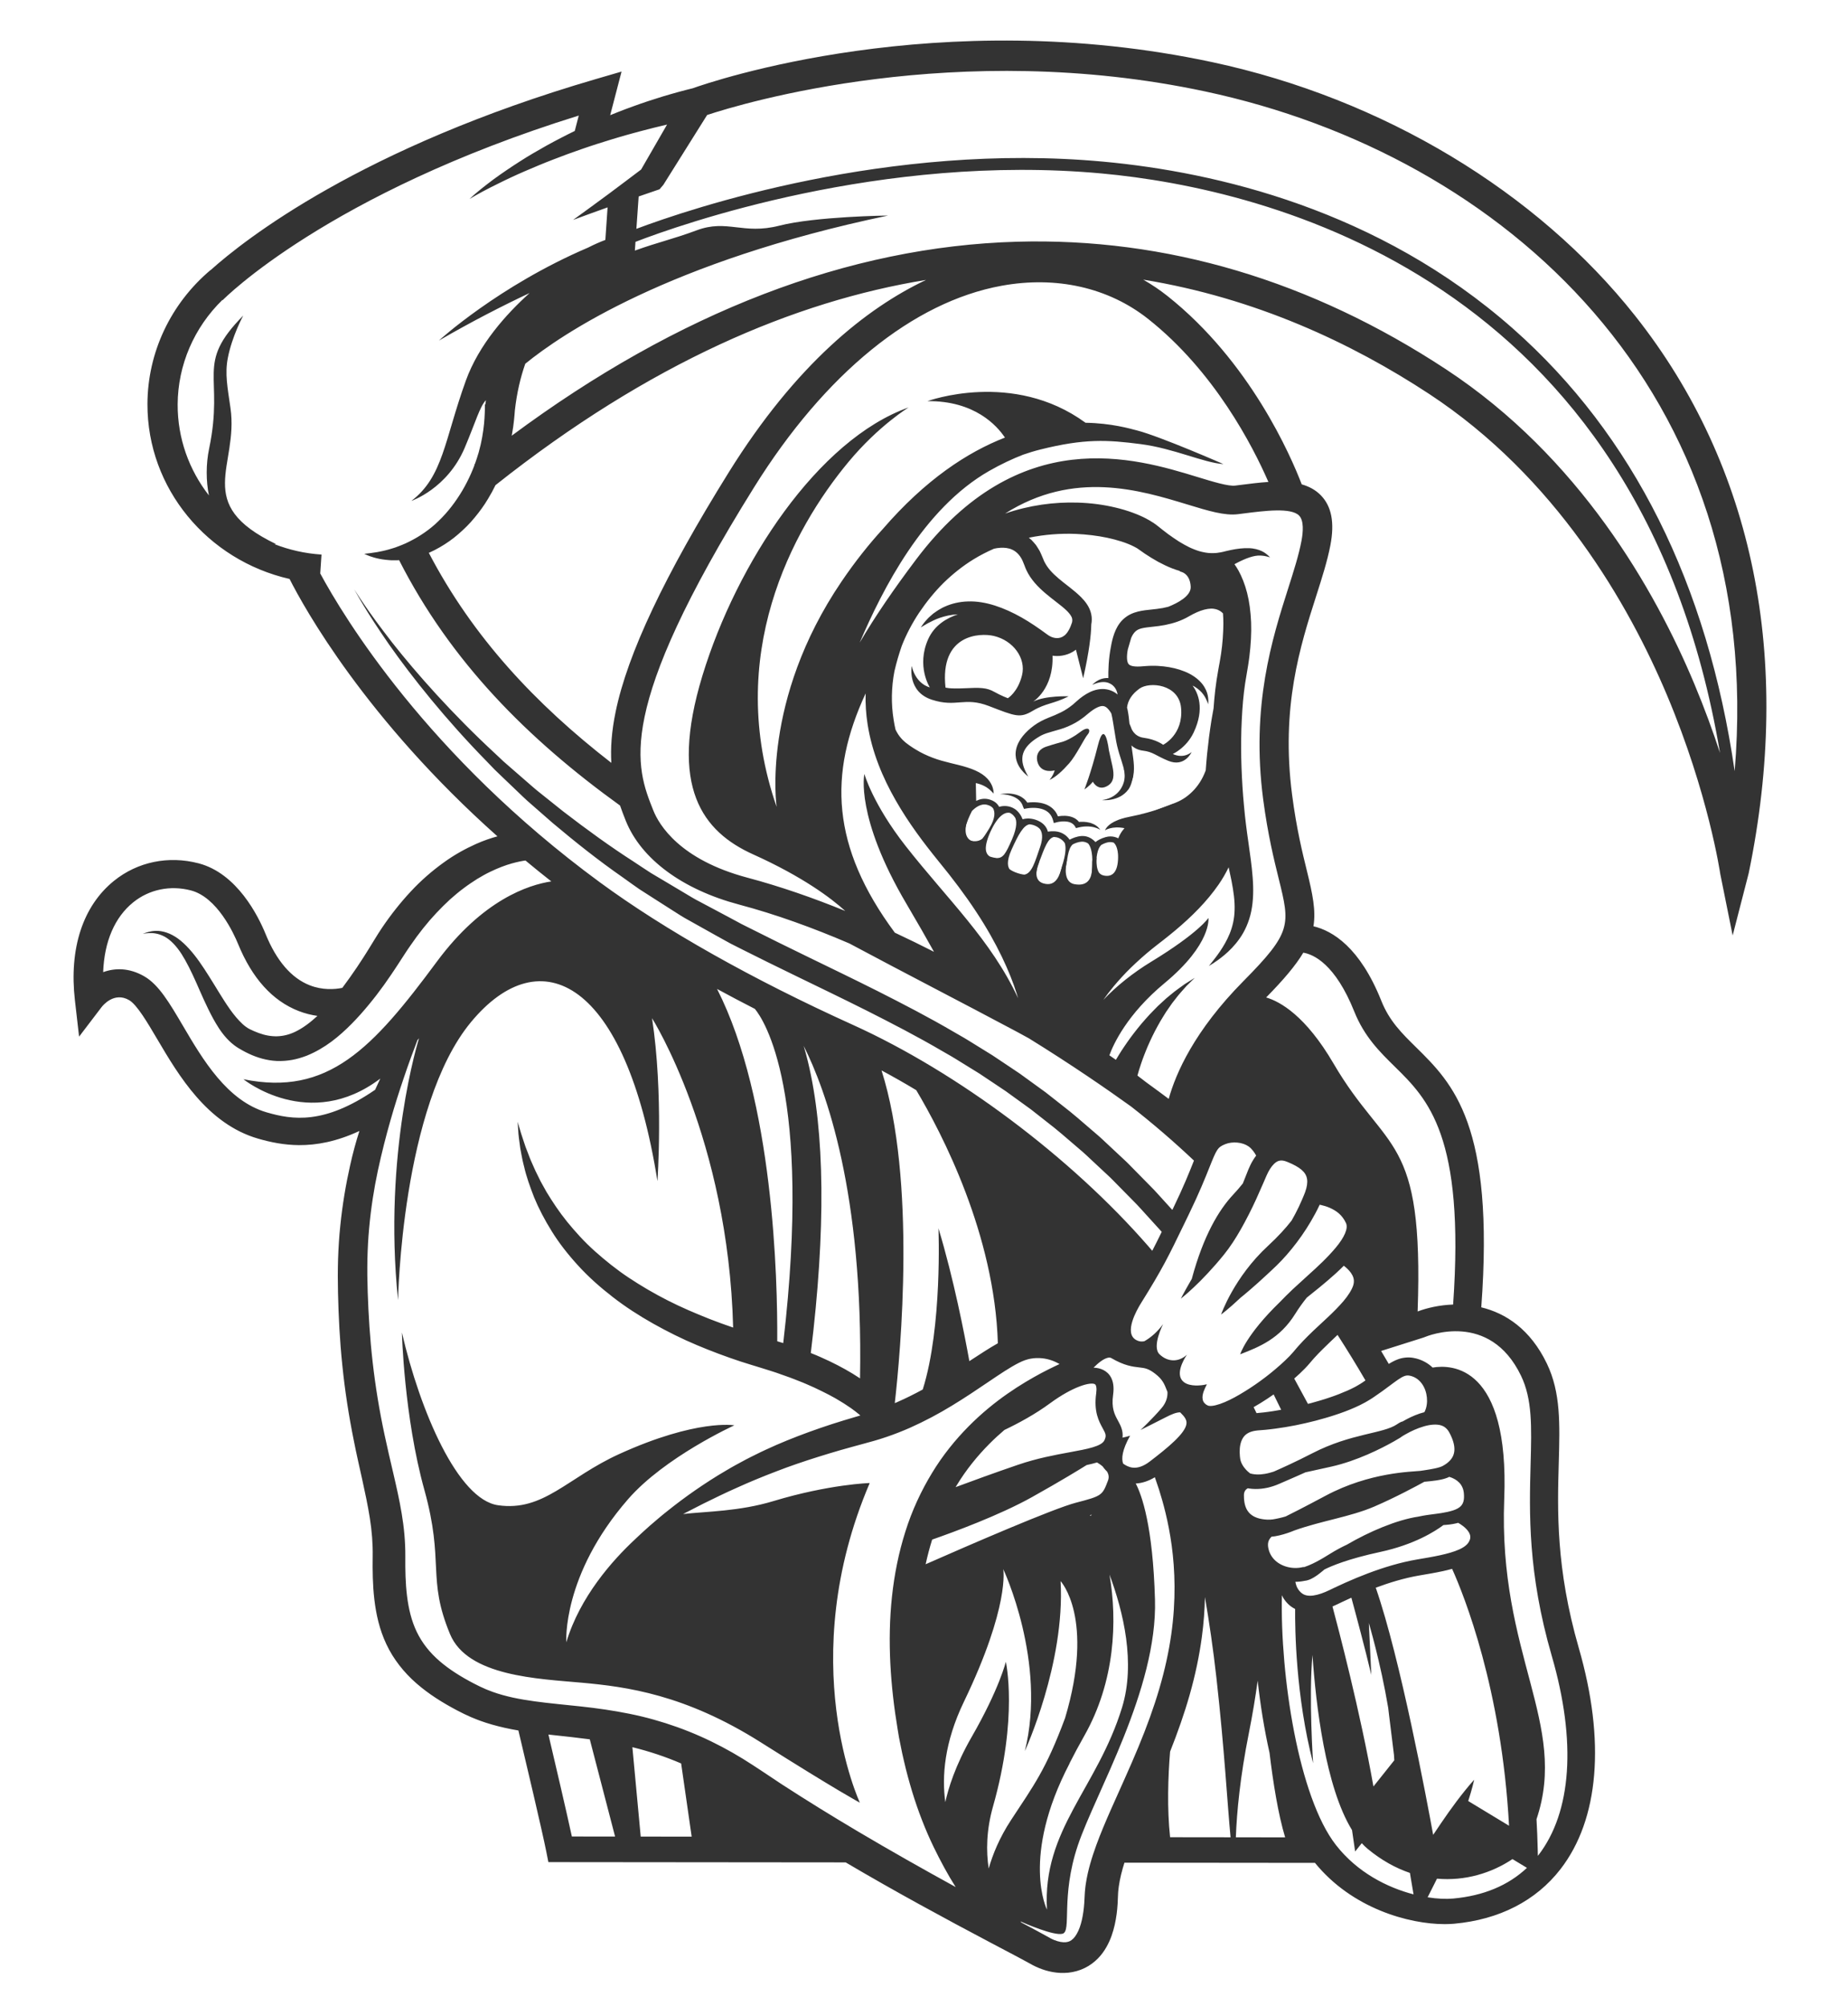 <?xml version="1.0" encoding="utf-8"?>
<!-- Generator: Adobe Illustrator 21.1.0, SVG Export Plug-In . SVG Version: 6.00 Build 0)  -->
<svg version="1.1" id="圖層_1" xmlns="http://www.w3.org/2000/svg" xmlns:xlink="http://www.w3.org/1999/xlink" x="0px" y="0px"
	 viewBox="0 0 387.092 420.077" enable-background="new 0 0 387.092 420.077" xml:space="preserve">
<g>
	<path fill="#333333" d="M342.523,66.154c-20.595-26.038-52.867-45.481-88.502-53.119c-57.47-12.318-105.335,4.168-108.915,5.449
		c-0.995,0.248-1.991,0.495-2.979,0.771c-1.068,0.308-2.143,0.589-3.204,0.919c-2.126,0.646-4.235,1.343-6.32,2.103
		c-1.047,0.366-2.079,0.774-3.114,1.169c-0.559,0.228-1.119,0.451-1.677,0.676l2.382-9.134l-5.365,1.565
		C75.566,30.919,51.121,50.275,44.129,56.556l-0.016-0.019C35.735,63.595,30.92,73.83,30.885,84.592
		c-0.057,17.727,12.615,32.736,29.769,36.648c3.079,6.078,15.919,29.293,43.539,53.897c-1.375,0.375-2.898,0.884-4.497,1.604
		c-2.173,0.971-4.524,2.248-6.83,3.931c-2.314,1.667-4.637,3.664-6.798,5.987c-2.164,2.317-4.219,4.908-6.1,7.702
		c-0.483,0.693-0.907,1.42-1.364,2.138c-0.426,0.692-0.854,1.389-1.285,2.09c-0.431,0.718-0.853,1.351-1.283,2.037
		c-0.428,0.674-0.889,1.347-1.335,2.026c-0.968,1.421-1.963,2.84-3.001,4.216c-1.558,0.312-4.113,0.519-6.819-0.54
		c-3.842-1.503-6.953-5.11-9.246-10.728c-1.529-3.746-5.966-12.711-14.042-14.815c-6.323-1.647-12.782-0.312-17.71,3.662
		c-6.536,5.271-9.44,14.174-8.192,25.034l0.874,7.599l4.704-6.174c0.26-0.341,2.633-3.284,5.774-1.473
		c1.628,0.939,3.811,4.638,5.917,8.21c4.421,7.496,10.45,17.718,21.108,20.797c2.568,0.742,5.384,1.334,8.535,1.357
		c3.708,0.027,7.885-0.734,12.677-2.962c-0.723,2.266-1.381,4.665-1.941,7.196c-0.886,3.944-1.609,8.182-2.063,12.674
		c-0.237,2.242-0.379,4.549-0.464,6.91c-0.05,1.179-0.035,2.373-0.056,3.58c0.014,1.183,0.029,2.377,0.044,3.584
		c0.112,4.875,0.364,9.889,0.902,15.091c0.524,5.18,1.335,10.517,2.432,15.91c1.058,5.382,2.489,10.794,3.335,16.137
		c0.421,2.67,0.639,5.327,0.597,8.002c-0.02,1.431-0.023,2.957,0.024,4.454c0.046,1.504,0.142,3.031,0.325,4.58
		c0.365,3.083,1.064,6.302,2.531,9.387c1.444,3.081,3.673,5.903,6.285,8.17c2.609,2.281,5.529,4.082,8.504,5.653l1.124,0.57
		l0.281,0.142l0.359,0.168l0.545,0.251l0.545,0.251c0.187,0.085,0.43,0.177,0.642,0.265c0.436,0.172,0.889,0.366,1.313,0.514
		c1.686,0.62,3.411,1.088,5.129,1.48c0.975,0.219,1.946,0.405,2.914,0.57c1.455,6.123,5.023,21.217,5.85,25.409l0.425,2.157
		L177.141,390c10.244,6.046,20.527,11.616,30.499,16.885c1.307,0.689,2.607,1.375,3.902,2.058c0.642,0.34,1.283,0.68,1.922,1.018
		c0.634,0.338,1.273,0.677,1.852,1.001l0.983,0.539l0.688,0.341l0.647,0.282c0.877,0.358,1.817,0.651,2.838,0.835
		c1.018,0.183,2.126,0.256,3.286,0.137c1.156-0.116,2.361-0.442,3.444-0.974c1.086-0.528,2.025-1.244,2.773-2.008
		c0.76-0.767,1.322-1.579,1.777-2.377c0.916-1.607,1.4-3.167,1.743-4.666c0.336-1.502,0.521-2.958,0.605-4.374
		c0.03-0.67,0.06-1.337,0.09-2.003c0.009-0.154,0.012-0.342,0.025-0.467l0.036-0.379c0.015-0.24,0.062-0.538,0.097-0.815
		c0.229-1.631,0.655-3.302,1.182-4.973l39.911,0.04c7.804,9.59,19.731,12.824,27.155,12.828c0.713,0,1.385-0.029,2.007-0.085
		c9.44-0.856,17.133-4.801,22.262-11.424c8.074-10.424,9.459-26.838,3.834-46.326c-4.821-16.702-4.473-28.89-4.194-38.732
		c0.235-8.235,0.42-14.76-2.487-20.81c-3.454-7.185-8.609-10.547-13.742-11.785c2.816-38.232-5.921-46.839-13.688-54.485
		c-2.983-2.936-5.563-5.476-7.248-9.698c-4.467-11.193-10.215-14.665-14.217-15.617c0.538-3.317-0.177-6.74-1.36-11.547
		c-0.972-3.95-2.184-8.875-3.105-15.918c-2.407-18.418,1.708-31.285,5.031-41.672c1.21-3.783,2.355-7.361,2.989-10.689
		c0.896-4.692,0.245-8.096-1.991-10.403c-1.11-1.145-2.481-1.868-4.021-2.309c-2.277-5.94-10.817-25.715-28.152-39.464
		c-1.601-1.27-3.291-2.397-5.045-3.404c23.489,3.834,43.61,13.252,59.812,23.884c26.649,17.488,41.875,44.085,49.904,63.15
		c8.676,20.599,11.129,37.255,11.152,37.421l2.596,12.883l3.363-13.054C375.531,138.122,367.457,97.677,342.523,66.154z
		 M67.08,120.09l0.264-3.959c-3.466-0.224-6.77-0.984-9.84-2.179c0.201-0.008,0.313-0.018,0.313-0.018
		c-17.548-8.427-7.777-16.27-9.539-28.483c-0.63-4.364-1.194-7.175-0.562-10.461c0.885-4.598,3.233-8.904,3.233-8.904
		c-10.212,10.343-3.889,12.282-7.148,27.878c-0.681,3.26-0.648,6.779-0.039,9.784c-4.137-5.308-6.58-11.924-6.548-19.067
		c0.038-8.232,3.429-16.084,9.374-21.875l0.053,0.049c0.22-0.228,22.001-22.308,74.588-38.656l-0.836,3.223
		c-0.009,0.004-0.018,0.008-0.027,0.013c-0.991,0.487-1.979,0.979-2.956,1.489c-0.979,0.505-1.952,1.023-2.914,1.557
		c-0.962,0.534-1.914,1.086-2.863,1.64c-0.946,0.558-1.882,1.133-2.805,1.726c-1.848,1.181-3.661,2.409-5.426,3.694
		c-1.744,1.312-3.475,2.641-5.06,4.123c0.932-0.559,1.884-1.078,2.835-1.594c0.954-0.511,1.918-1.002,2.89-1.476
		c1.93-0.97,3.885-1.884,5.864-2.739c1.982-0.849,3.962-1.689,5.972-2.455c2.004-0.779,4.017-1.525,6.048-2.216
		c1.015-0.347,2.027-0.697,3.049-1.021c1.018-0.333,2.043-0.645,3.067-0.957c1.02-0.323,2.053-0.605,3.078-0.909
		c1.035-0.274,2.058-0.58,3.093-0.845c1.825-0.483,3.655-0.937,5.489-1.367l-5.436,9.418c-2.211,1.685-4.439,3.334-6.655,5.004
		c-2.534,1.85-5.048,3.732-7.595,5.549c2.396-0.899,4.814-1.758,7.227-2.626l-0.468,6.815c-0.972,0.364-2.206,0.884-3.603,1.596
		c-18.784,8.026-31.262,19.478-31.262,19.478c6.924-4.015,13.387-7.315,19.001-9.955c-4.918,4.423-10.631,10.797-13.355,18.34
		c-4.507,12.477-4.74,20.109-11.411,25.19c0,0,7.542-2.554,11.169-11.115c2.289-5.404,3.157-8.64,4.445-9.974
		c-0.04,0.291-0.078,0.583-0.114,0.878l-0.095-0.001c0,0-0.012,0.185-0.006,0.533c0,0.087,0.001,0.184,0.001,0.291l0,0.082v0.01
		c0,0.01,0.001-0.014,0.002-0.045c-0.002,0.055-0.004,0.113-0.006,0.172c-0.009,0.252-0.019,0.542-0.03,0.866
		c-0.011,0.69-0.085,1.319-0.142,2.143c-0.05,0.416-0.103,0.858-0.158,1.324c-0.061,0.465-0.152,0.95-0.231,1.46
		c-0.085,0.508-0.209,1.03-0.316,1.575c-0.124,0.541-0.274,1.095-0.425,1.665c-0.235,0.777-0.488,1.584-0.784,2.397
		c-0.05,0.04-0.1,0.078-0.151,0.118l0.077,0.091c-0.111,0.298-0.229,0.597-0.355,0.895c-0.478,1.193-1.052,2.39-1.698,3.571
		c-0.641,1.184-1.379,2.334-2.175,3.441c-0.8,1.105-1.666,2.158-2.6,3.118c-0.459,0.49-0.954,0.93-1.427,1.388
		c-0.499,0.423-0.986,0.856-1.504,1.228c-1.021,0.764-2.066,1.432-3.105,1.987c-0.512,0.298-1.038,0.525-1.542,0.778
		c-0.516,0.208-1.011,0.455-1.509,0.619c-0.248,0.093-0.492,0.183-0.73,0.272c-0.243,0.075-0.481,0.149-0.713,0.221
		c-0.466,0.156-0.919,0.265-1.349,0.378c-0.43,0.13-0.842,0.167-1.226,0.264c-0.385,0.094-0.743,0.136-1.069,0.182
		c-0.657,0.124-1.181,0.156-1.546,0.205c-0.368,0.047-0.564,0.072-0.564,0.072s0.179,0.078,0.516,0.225
		c0.34,0.149,0.845,0.353,1.516,0.539c0.669,0.195,1.507,0.382,2.49,0.483c0.491,0.041,1.024,0.117,1.581,0.098
		c0.281-0.001,0.57-0.001,0.865-0.002c0.109-0.009,0.223-0.018,0.334-0.027c10.828,21.266,26.881,37.399,46.288,51.395
		c0.372,1.084,0.776,2.139,1.195,3.182c3.214,8.01,11.867,14.4,23.73,17.549c7.703,2.045,15.5,4.878,23.109,8.145
		c5.721,3.058,11.554,6.12,17.489,9.226c5.725,2.996,11.634,6.09,17.527,9.23c0.861,0.459,1.72,0.928,2.577,1.406
		c9.017,5.573,16.463,10.719,21.413,14.281c4.53,3.537,8.933,7.322,13.171,11.326c-0.035,0.088-0.069,0.172-0.105,0.263
		c-0.873,2.194-2.067,5.195-4.198,9.6l-0.228,0.471c-0.075-0.083-0.144-0.159-0.223-0.246c-0.751-0.828-1.669-1.839-2.731-3.01
		c-0.522-0.593-1.111-1.201-1.746-1.837c-0.63-0.64-1.294-1.316-1.991-2.025c-0.698-0.709-1.427-1.451-2.187-2.223
		c-0.745-0.785-1.604-1.526-2.446-2.333c-0.853-0.798-1.734-1.622-2.64-2.469c-0.457-0.42-0.904-0.862-1.387-1.28
		c-0.485-0.417-0.976-0.839-1.472-1.266c-1.993-1.704-4.039-3.528-6.302-5.251c-1.117-0.879-2.251-1.772-3.4-2.676
		c-1.187-0.86-2.388-1.732-3.601-2.611c-0.607-0.44-1.216-0.882-1.829-1.325c-0.629-0.422-1.26-0.846-1.894-1.271
		c-1.27-0.848-2.547-1.701-3.83-2.557c-1.314-0.812-2.633-1.628-3.953-2.444c-0.663-0.404-1.316-0.825-1.987-1.216l-2.019-1.163
		c-5.362-3.149-10.854-5.974-16.067-8.615c-5.232-2.628-10.21-5.021-14.635-7.176c-4.431-2.158-8.316-4.064-11.4-5.629
		c-0.774-0.387-1.597-0.798-2.465-1.232c-0.847-0.456-1.738-0.935-2.669-1.436c-1.869-0.995-3.898-2.075-6.061-3.226
		c-1.099-0.55-2.168-1.214-3.279-1.877c-1.112-0.662-2.252-1.342-3.417-2.036c-1.168-0.693-2.36-1.402-3.575-2.123
		c-1.19-0.756-2.374-1.565-3.591-2.363c-4.912-3.149-9.899-6.768-14.828-10.564c-1.216-0.972-2.435-1.946-3.654-2.92l-1.831-1.462
		c-0.607-0.491-1.18-1.017-1.771-1.523c-1.174-1.021-2.346-2.04-3.511-3.053c-0.582-0.508-1.162-1.015-1.741-1.52
		c-0.558-0.526-1.114-1.049-1.667-1.571c-8.967-8.289-16.525-16.815-21.667-23.356c-2.552-3.296-4.565-6.046-5.88-8.007
		c-0.672-0.973-1.17-1.745-1.506-2.272c-0.341-0.524-0.506-0.805-0.506-0.805s0.147,0.29,0.458,0.832
		c0.305,0.544,0.758,1.344,1.373,2.353c1.202,2.033,3.057,4.892,5.433,8.332c4.787,6.826,11.914,15.784,20.544,24.58
		c0.533,0.553,1.068,1.109,1.605,1.666c0.558,0.537,1.119,1.076,1.681,1.616c1.127,1.078,2.261,2.162,3.398,3.249
		c0.573,0.539,1.128,1.098,1.718,1.622l1.781,1.561c1.189,1.041,2.378,2.081,3.564,3.119c4.816,4.06,9.724,7.941,14.594,11.327
		c1.207,0.857,2.382,1.723,3.566,2.535c1.21,0.775,2.399,1.537,3.562,2.282c1.165,0.744,2.306,1.471,3.417,2.181
		c1.113,0.708,2.186,1.414,3.29,2.004c2.181,1.221,4.229,2.367,6.114,3.421c0.945,0.523,1.85,1.023,2.71,1.499
		c0.872,0.441,1.7,0.859,2.478,1.252c3.111,1.577,7.02,3.492,11.457,5.649c4.431,2.155,9.394,4.538,14.574,7.135
		c5.159,2.61,10.568,5.389,15.812,8.464l1.977,1.137c0.657,0.382,1.294,0.792,1.941,1.186c1.289,0.796,2.577,1.591,3.86,2.383
		c1.25,0.833,2.496,1.664,3.733,2.489c0.618,0.414,1.233,0.826,1.846,1.236c0.596,0.431,1.19,0.861,1.78,1.289
		c1.182,0.855,2.352,1.702,3.508,2.538c1.119,0.879,2.223,1.748,3.311,2.603c2.205,1.674,4.199,3.452,6.143,5.11
		c0.484,0.416,0.963,0.826,1.436,1.232c0.472,0.407,0.907,0.839,1.354,1.248c0.885,0.826,1.745,1.63,2.578,2.408
		c0.822,0.787,1.661,1.507,2.39,2.275c0.743,0.754,1.457,1.479,2.139,2.172c0.682,0.692,1.333,1.353,1.949,1.978
		c0.621,0.621,1.198,1.215,1.71,1.796c1.042,1.147,1.941,2.137,2.678,2.947c0.724,0.797,1.289,1.419,1.678,1.846
		c-0.718,1.474-1.351,2.748-1.989,3.973c-0.284-0.333-0.566-0.667-0.856-1c-16.205-18.597-39.913-36.381-61.854-46.316
		c-21.019-9.518-39.364-19.846-53.014-29.866C89.481,158.211,71.932,129.08,67.08,120.09z M128.056,159.751
		c-15.866-12.296-29.026-26.336-38.234-43.978c0.783-0.343,1.562-0.739,2.331-1.188c1.339-0.775,2.658-1.684,3.866-2.746
		c1.216-1.052,2.387-2.196,3.405-3.453c1.032-1.246,1.989-2.552,2.792-3.912c0.581-0.948,1.104-1.913,1.572-2.879
		c32.296-25.618,62.654-38.497,90.194-42.978c-12.522,5.924-27.242,17.656-41.325,40.279c-13.464,21.629-21.193,38.001-23.7,50.136
		C128.095,153.208,127.873,156.694,128.056,159.751z M101.576,85.507c0-0.01,0.001-0.02,0.001-0.028l0,0.005l-0.001,0.021
		L101.576,85.507z M224.513,130.449l-0.111,0.305c-0.089,0.228-0.188,0.553-0.263,0.67c-0.137,0.312-0.328,0.666-0.544,0.97
		c-0.115,0.133-0.21,0.305-0.335,0.406l-0.173,0.18c-0.06,0.054-0.125,0.093-0.185,0.144c-0.932,0.73-2.333,0.701-3.634-0.322
		c-1.66-1.226-3.464-2.465-5.276-3.493c-1.827-1.033-3.707-1.896-5.605-2.504c-1.899-0.602-3.828-0.929-5.642-0.859
		c-1.811,0.05-3.469,0.468-4.797,1.069c-0.339,0.133-0.649,0.303-0.94,0.476c-0.294,0.167-0.577,0.322-0.826,0.508
		c-0.253,0.178-0.498,0.342-0.722,0.508c-0.21,0.185-0.409,0.361-0.599,0.528c-0.386,0.319-0.674,0.662-0.931,0.944
		c-0.262,0.278-0.455,0.538-0.606,0.753c-0.306,0.423-0.457,0.651-0.457,0.651s0.241-0.142,0.692-0.408
		c0.431-0.278,1.1-0.638,1.937-1.036c0.837-0.403,1.886-0.779,3.084-1.033c0.645-0.137,1.338-0.223,2.065-0.257
		c-2.312,0.768-4.909,2.266-6.222,5.196c-2.53,5.643,0.338,10.095,0.338,10.095s-2.858-0.579-3.793-4.464
		c0,0-0.97,5.351,4.209,7.047c5.173,1.694,6.807-0.665,11.964,1.326c5.581,2.155,6.509,2.597,9.191,0.996
		c2.684-1.602,4.368-1.434,7.514-3.031c0,0-4.76-0.204-7.432,1.102c0,0,4.307-2.643,4.053-9.614
		c0.088,0.012,0.174,0.029,0.264,0.037c1.494,0.178,3.226-0.235,4.484-1.176c0.052-0.039,0.103-0.079,0.156-0.118l1.515,5.989
		c1.27-5.598,1.662-9.092,1.698-11.259c0.135-0.704,0.146-1.467-0.012-2.179c-0.17-0.782-0.503-1.481-0.882-2.045
		c-0.38-0.571-0.798-1.046-1.216-1.475c-0.84-0.84-1.682-1.507-2.472-2.135c-1.594-1.234-3.012-2.334-4.024-3.51
		c-0.499-0.57-0.912-1.206-1.18-1.735l-0.096-0.184l-0.116-0.284l-0.116-0.29c-0.025-0.068,0.026,0.073,0.018,0.05l-0.009-0.021
		l-0.018-0.043l-0.036-0.085l-0.071-0.169c-0.199-0.45-0.363-0.894-0.592-1.318c-0.258-0.42-0.496-0.835-0.77-1.224
		c-0.321-0.373-0.617-0.748-0.957-1.079c-0.181-0.148-0.355-0.3-0.53-0.445c3.318-0.682,6.634-0.92,9.792-0.802
		c2.31,0.106,4.545,0.367,6.63,0.81c2.068,0.444,4.048,1.052,5.567,1.825c0.188,0.094,0.365,0.192,0.531,0.286l0.182,0.105
		l0.161,0.111l0.081,0.056l0.041,0.028c-0.011-0.009,0.082,0.06-0.015-0.014c0.45,0.325,0.899,0.642,1.352,0.95
		c0.912,0.606,1.836,1.173,2.774,1.693c0.946,0.508,1.905,0.967,2.887,1.358c0.567,0.217,1.139,0.411,1.716,0.581
		c-0.034,0.028-0.069,0.051-0.104,0.08c0,0,2.152,0.177,2.313,3.178c0.105,1.958-2.726,3.431-4.702,4.217
		c-0.736,0.196-1.517,0.345-2.361,0.442c-0.765,0.089-1.587,0.166-2.501,0.284c-0.913,0.13-1.972,0.309-3.091,0.855
		c-0.554,0.275-1.087,0.654-1.541,1.087c-0.465,0.433-0.807,0.923-1.108,1.409c-0.563,0.978-0.878,1.942-1.114,2.87
		c-0.055,0.239-0.114,0.447-0.163,0.711c-0.034,0.186-0.069,0.348-0.102,0.547c-0.547,2.678-0.593,5.323-0.566,6.721
		c-2.086-0.128-3.364,1.427-3.364,1.427c1.469-0.689,2.575-0.71,3.402-0.419c0,0.002,0.001,0.012,0.001,0.012
		c1.082,0.387,1.727,1.331,1.894,2.428c-0.183-0.158-0.387-0.313-0.62-0.456c-0.456-0.277-1.014-0.507-1.629-0.62
		c-1.251-0.244-2.562,0.086-3.584,0.579c-1.041,0.51-1.932,1.168-2.734,1.897c-0.174,0.154-0.35,0.309-0.527,0.465l-0.276,0.242
		l-0.238,0.185c-0.301,0.248-0.681,0.509-1.044,0.747c-0.735,0.49-1.549,0.865-2.441,1.258c-0.898,0.391-1.916,0.729-2.947,1.284
		c-0.518,0.263-1.007,0.582-1.499,0.936c-0.188,0.143-0.412,0.313-0.629,0.489c-0.208,0.171-0.408,0.35-0.604,0.532
		c-0.777,0.73-1.473,1.543-1.936,2.452c-0.477,0.898-0.698,1.879-0.649,2.745c0.041,0.87,0.324,1.596,0.633,2.166
		c0.315,0.572,0.672,0.999,0.977,1.331c0.308,0.33,0.571,0.563,0.758,0.713c0.185,0.151,0.283,0.231,0.283,0.231
		s-0.062-0.109-0.179-0.312c-0.114-0.204-0.282-0.502-0.458-0.891c-0.176-0.387-0.371-0.863-0.493-1.414
		c-0.131-0.547-0.169-1.17-0.057-1.795c0.126-0.625,0.416-1.245,0.876-1.826c0.466-0.576,1.076-1.126,1.798-1.616
		c0.179-0.124,0.368-0.241,0.557-0.36c0.197-0.118,0.396-0.236,0.596-0.355c0.357-0.173,0.749-0.359,1.174-0.494
		c0.836-0.282,1.821-0.523,2.875-0.842c1.062-0.311,2.157-0.784,3.17-1.35c0.513-0.285,0.975-0.591,1.462-0.955l0.357-0.265
		l0.289-0.236c0.198-0.162,0.394-0.324,0.589-0.484c0.652-0.547,1.298-1.003,1.87-1.265c0.575-0.285,1.005-0.337,1.277-0.299
		c0.278,0.028,0.556,0.173,0.838,0.427c0.271,0.253,0.517,0.569,0.69,0.852c0.064,0.103,0.117,0.199,0.166,0.291
		c0.007,0.026,0.015,0.05,0.022,0.077c0.238,0.985,0.394,2.152,0.588,3.285c0.093,0.572,0.186,1.139,0.278,1.7
		c0.096,0.557,0.179,1.12,0.321,1.69c0.278,1.154,0.595,2.173,0.91,3.106c0.297,0.933,0.546,1.779,0.662,2.549
		c0.102,0.768,0.088,1.468-0.087,2.087c-0.16,0.621-0.447,1.155-0.723,1.581c-0.275,0.43-0.546,0.749-0.726,0.972
		c-0.19,0.217-0.291,0.333-0.291,0.333s0.141-0.069,0.405-0.199c0.265-0.134,0.644-0.348,1.094-0.693
		c0.443-0.347,0.969-0.834,1.405-1.543c0.434-0.704,0.753-1.629,0.835-2.618c0.106-0.992,0.011-2.023-0.123-3.046
		c-0.1-0.871-0.26-1.747-0.362-2.609c0.61,0.563,1.402,0.969,2.394,1.09c2.17,0.265,2.623,1.022,5.317,2.129
		c3.451,1.418,4.887-1.816,4.887-1.816c-1.937,1.519-3.928,0.381-3.928,0.381s2.85-1.279,4.37-4.507
		c2.352-4.997,0.918-8.248-0.228-9.808c0.164,0.083,0.329,0.167,0.48,0.257c0.785,0.498,1.397,1.066,1.79,1.636
		c0.418,0.558,0.618,1.09,0.782,1.447c0.13,0.373,0.2,0.572,0.2,0.572s0.015-0.216,0.042-0.621
		c-0.006-0.404-0.027-1.014-0.259-1.771c-0.249-0.74-0.714-1.635-1.528-2.438c-0.805-0.804-1.907-1.532-3.209-2.044
		c-1.298-0.529-2.778-0.879-4.36-1.061c-0.793-0.081-1.611-0.142-2.46-0.126c-0.213,0.006-0.428,0.011-0.644,0.017
		c-0.218,0.014-0.438,0.028-0.658,0.042c-0.44,0.038-0.795,0.07-1.172,0.088c-0.73,0.038-1.421-0.003-1.874-0.161
		c-0.452-0.178-0.581-0.325-0.734-0.71c-0.139-0.395-0.177-1.04-0.11-1.732c0.025-0.317,0.084-0.66,0.144-0.975
		c0.265-0.92,0.502-1.728,0.698-2.387c0.114-0.263,0.235-0.512,0.368-0.726c0.332-0.502,0.64-0.806,1.081-1.027
		c0.888-0.467,2.629-0.521,4.342-0.754c1.741-0.23,3.538-0.678,5.113-1.404c0.205-0.1,0.409-0.2,0.611-0.299
		c0.167-0.091,0.332-0.182,0.497-0.272c0.311-0.171,0.617-0.339,0.918-0.505c0.566-0.288,1.117-0.536,1.643-0.723
		c1.051-0.361,1.988-0.51,2.702-0.412c0.718,0.086,1.241,0.358,1.64,0.671c0.121,0.097,0.225,0.196,0.321,0.295
		c0.049,0.698,0.081,1.421,0.08,2.185c-0.021,1.932-0.151,4.058-0.489,6.315c-0.095,0.564-0.172,1.136-0.283,1.715
		c-0.054,0.289-0.109,0.581-0.164,0.874c-0.056,0.319-0.112,0.64-0.169,0.963c-0.103,0.63-0.219,1.234-0.315,1.903
		c-0.091,0.679-0.184,1.364-0.277,2.054c-0.146,1.275-0.265,2.568-0.356,3.872c-0.156,0.814-0.305,1.633-0.435,2.451
		c-0.191,1.189-0.357,2.379-0.516,3.569l-0.408,3.572l-0.159,1.788l-0.124,1.595c-0.035,0.103-0.079,0.225-0.12,0.327
		c-0.072,0.185-0.153,0.372-0.236,0.56c-0.164,0.375-0.352,0.747-0.558,1.107c-0.41,0.724-0.901,1.401-1.453,2.019
		c-0.557,0.613-1.176,1.163-1.848,1.646c-0.342,0.232-0.691,0.458-1.061,0.65c-0.373,0.201-0.738,0.363-1.156,0.528
		c-0.912,0.361-1.796,0.679-2.708,1.023c-0.906,0.336-1.811,0.692-2.726,1.081c-0.911,0.4-1.853,0.802-2.76,1.443
		c-0.454,0.306-0.885,0.713-1.193,1.175c-0.303,0.47-0.456,0.976-0.497,1.467c0.35-0.375,0.71-0.696,1.099-0.909
		c0.118-0.068,0.24-0.124,0.363-0.176l-0.323,2.044c-0.437-0.123-0.872-0.151-1.3-0.056c-0.556,0.122-0.983,0.403-1.277,0.66
		c-0.617-0.439-1.763-1.006-3.214-0.593c-1.034,0.294-1.708,0.703-2.127,1.045c-0.528-0.582-1.508-1.35-2.894-1.273
		c-1.01,0.055-1.944,0.459-2.527,0.771c-0.292-0.447-0.811-1.028-1.684-1.421c-0.991-0.448-2.151-0.378-2.869-0.266
		c-0.172-0.683-0.671-1.695-2.111-2.317c-1.356-0.586-2.489-0.464-3.172-0.275c-0.287-0.72-0.913-1.867-2.112-2.416
		c-1.117-0.512-2.167-0.377-2.819-0.191c-0.274-0.544-0.877-1.259-2.197-1.581c-0.976-0.239-1.865-0.03-2.608,0.336l-0.073-3.725
		c0.101,0.022,0.207,0.043,0.304,0.067c0.785,0.198,1.414,0.488,1.928,0.81c0.259,0.159,0.459,0.342,0.664,0.49
		c0.182,0.172,0.337,0.319,0.463,0.438c0.25,0.261,0.383,0.401,0.383,0.401s-0.006-0.19-0.046-0.56
		c-0.062-0.358-0.16-0.913-0.524-1.545c-0.337-0.643-0.959-1.365-1.832-1.951c-0.868-0.589-1.946-1.047-3.08-1.407
		c-2.28-0.742-4.841-1.104-7.296-2.049c-1.227-0.464-2.435-1.031-3.576-1.738c-0.282-0.177-0.584-0.35-0.838-0.533l-0.398-0.269
		l-0.442-0.326l-0.224-0.167l-0.112-0.084l-0.056-0.042l-0.014-0.01c-0.037-0.028,0.035,0.026,0.024,0.017l-0.021-0.019
		l-0.331-0.294c-0.234-0.183-0.421-0.409-0.62-0.622c-0.483-0.538-0.867-1.158-1.182-1.822c-0.149-0.671-0.281-1.347-0.387-2.028
		c-0.546-3.352-0.483-6.804,0.167-10.19c0.454-1.949,0.953-3.576,1.336-4.713c0.069-0.211,0.132-0.399,0.193-0.576
		c0.934-2.402,2.193-4.768,3.617-6.922c1.565-2.312,3.247-4.398,5.164-6.299c1.926-1.874,4.017-3.539,6.252-4.91
		c1.388-0.852,2.827-1.586,4.291-2.227c0.375-0.088,0.858-0.172,1.415-0.199c0.742-0.034,1.609,0.031,2.396,0.396
		c0.781,0.359,1.526,1.016,2.084,2.135c0.142,0.273,0.244,0.597,0.378,0.898l0.123,0.303l0.111,0.292l0.117,0.303l0.178,0.39
		c0.472,1.006,1.062,1.839,1.747,2.646c1.367,1.584,3.026,2.846,4.573,4.05c0.778,0.597,1.526,1.187,2.136,1.783
		c0.602,0.593,1.023,1.189,1.106,1.631c0.052,0.227,0.054,0.442,0.001,0.71l-0.027,0.103l-0.012,0.052l-0.006,0.026l-0.003,0.013
		C224.514,130.445,224.513,130.448,224.513,130.449z M214.081,141.389c-0.868,3.56-2.974,4.823-2.974,4.823s-1.454-0.546-2.82-1.321
		c-1.606-0.911-2.941-0.926-6.235-0.766c-3.245,0.158-4.003-0.146-4.003-0.146c-1.217-11.151,7.171-11.493,10.1-10.814
		C212.227,134.111,214.951,137.824,214.081,141.389z M236.072,148.169c0.185-1.509,1.025-2.822,2.606-3.964
		c2.112-1.524,8.24-0.944,8.713,4.008c0.539,5.644-3.752,7.753-3.752,7.753s-1.481-1.133-4.05-1.463
		c-2.203-0.283-2.683-2.188-2.683-2.188c-0.122-0.268-0.227-0.529-0.325-0.788c-0.08-0.905-0.183-1.834-0.384-2.845
		C236.161,148.517,236.119,148.345,236.072,148.169z M235.004,181.026c-0.068-1.602-0.073-2.905,0.165-3.734l0.176-0.26
		c0.003-0.005,0.374-0.52,0.962-0.649c0.346-0.076,0.723,0.001,1.121,0.213c1.348,2.134,0.72,5.833-1.037,6.275l0.109-0.068
		C236.499,182.803,235.109,183.505,235.004,181.026z M229.618,182.179c-0.068-2.784,0.243-4.459,1.061-5.245
		c0.298-0.173,0.691-0.354,1.215-0.503c0.543-0.155,1.028-0.095,1.423,0.04c0.451,0.302,0.979,1.108,1.006,3.226
		c0.039,3.04,0.086,3.947-0.441,4.658c-0.462,0.539-1.14,1.063-2.09,1.238c0.031-0.011,0.066-0.021,0.095-0.031
		C231.887,185.562,229.715,186.108,229.618,182.179z M219.695,185.35c-0.469-0.004-0.992-0.078-1.571-0.273
		c-0.233-0.079-0.428-0.165-0.606-0.254c-0.45-0.496-0.851-1.617,0.079-4.116c1.293-3.472,1.921-5.137,3.158-5.445
		c0.355,0.02,0.721,0.085,1.047,0.232c0.687,0.31,1.056,0.77,1.238,1.073c0.222,0.702,0.259,1.898-0.319,3.934
		c-1.319,4.643-1.065,4.706-3.061,4.829C219.659,185.33,219.673,185.338,219.695,185.35z M207.801,173.479
		c1.629-3.199,3.048-3.398,3.704-3.267c0.009,0.004,0.018,0.006,0.028,0.01c0.32,0.146,0.585,0.364,0.803,0.607
		c-0.007,0.006-0.011,0.01-0.011,0.01s0.021,0.013,0.054,0.041c0.092,0.107,0.176,0.217,0.251,0.329
		c0.295,0.551,0.54,1.835-0.663,4.59c-1.344,3.076-1.862,3.859-3.136,3.896c-0.412-0.038-0.913-0.139-1.478-0.328
		c-0.266-0.147-0.736-0.519-0.844-1.379C206.39,177.041,206.813,175.417,207.801,173.479z M205.777,175.661
		c-0.426,0.302-1.406,0.795-2.816,0.281c-1.816-0.662-0.425-4.046,0.625-6.102c0.557-0.587,1.788-1.649,3.151-1.314
		c0.688,0.168,1.068,0.475,1.279,0.746c0.378,0.679,0.57,1.969-0.807,4.213C206.615,174.454,206.161,175.153,205.777,175.661z
		 M211.873,177.952c1.439-3.205,2.523-5.168,3.81-5.338c0.344,0.036,0.731,0.124,1.157,0.308c0.447,0.193,0.759,0.435,0.98,0.682
		c0.432,0.571,0.766,1.68,0.045,3.769c-1.07,3.1-1.723,5.525-3.288,5.782c-0.487-0.043-1.08-0.173-1.8-0.448
		c-0.535-0.204-0.959-0.437-1.297-0.682C211.143,181.59,210.738,180.481,211.873,177.952z M223.009,182.882
		c0.634-3.014,0.624-5.069,1.671-6.049c0.467-0.244,1.174-0.542,1.91-0.582c0.532-0.024,0.981,0.151,1.334,0.38
		c0.378,0.42,1.005,1.57,0.866,4.541c-0.171,3.661-0.532,4.587-1.61,5.097c-0.453,0.127-1.02,0.211-1.741,0.208
		c-0.763-0.002-1.34-0.129-1.778-0.319C223.112,185.801,222.576,184.943,223.009,182.882z M187.622,167.611
		c2.7,4.735,5.861,8.904,8.919,12.676c3.048,3.715,5.653,7.177,7.889,10.579c4.464,6.74,7.156,12.838,8.515,17.15
		c0.114,0.355,0.216,0.693,0.313,1.023c-5.653-12.181-14.802-20.717-23.54-31.855c-6.88-8.77-8.663-15.109-8.663-15.109
		s-1.969,8.93,8.824,27.209c2.355,3.99,4.259,7.333,5.76,10.035c-2.685-1.368-5.423-2.711-8.204-4.009
		c-13.36-18.043-13.926-33.257-6.115-50.101c-0.064,2.178,0.078,4.344,0.41,6.45C182.642,157.529,184.915,162.884,187.622,167.611z
		 M250.061,269.571c0.841-0.776,1.812-1.756,2.893-2.908c1.076-1.156,2.259-2.487,3.473-3.996c0.34-0.421,0.596-0.783,0.906-1.19
		c0.297-0.422,0.615-0.868,0.912-1.317c0.575-0.893,1.159-1.821,1.701-2.796c1.101-1.945,2.161-4.03,3.164-6.211
		c0.5-1.091,0.992-2.207,1.475-3.33c0.239-0.552,0.479-1.107,0.721-1.666c0.22-0.499,0.449-0.947,0.722-1.375
		c0.53-0.853,1.202-1.477,1.738-1.651c0.272-0.094,0.535-0.141,0.882-0.098c0.171,0.021,0.357,0.054,0.555,0.119
		c0.097,0.025,0.201,0.07,0.302,0.104l0.41,0.166c1.042,0.437,2.022,0.951,2.704,1.533c0.687,0.593,1.05,1.209,1.166,1.966
		c0.118,0.76-0.037,1.702-0.388,2.661l-0.065,0.18c-0.003,0.015-0.05,0.125-0.072,0.183l-0.169,0.42
		c-0.113,0.287-0.225,0.548-0.336,0.8c-0.216,0.507-0.455,1.034-0.694,1.543c-0.474,0.994-0.982,1.957-1.514,2.885
		c-1.222,1.572-2.821,3.34-4.928,5.283c-7.168,6.611-9.842,14.389-9.842,14.389s1.464-1.042,4.089-3.525
		c0.189-0.152,0.387-0.312,0.596-0.483c0.881-0.726,1.925-1.624,3.092-2.673c0.577-0.528,1.192-1.09,1.839-1.682
		c0.636-0.597,1.305-1.203,2.009-1.89c1.442-1.402,2.868-3.037,4.242-4.855c1.376-1.819,2.681-3.837,3.851-6.018
		c0.287-0.55,0.578-1.093,0.847-1.683c0.029-0.062,0.053-0.118,0.082-0.179c0.092,0.019,0.183,0.038,0.282,0.061
		c0.523,0.12,1.15,0.294,1.804,0.576c0.647,0.289,1.337,0.658,1.936,1.186c0.596,0.527,1.11,1.19,1.483,2.01l0.017,0.043
		l0.041,0.103c0.018,0.043,0.022,0.059,0.021,0.062l0.006,0.026c0.008,0.031,0.037,0.13,0.043,0.197
		c0.024,0.149,0.032,0.31,0.019,0.488c-0.023,0.356-0.147,0.781-0.333,1.243c-0.387,0.93-1.088,1.958-1.916,2.955
		c-0.837,0.998-1.777,2.007-2.778,2.985c-0.998,0.982-2.053,1.938-3.105,2.885c-1.06,0.968-2.103,1.921-3.112,2.842
		c-1.011,0.943-1.899,1.855-2.763,2.74c-7.085,6.876-8.296,10.919-8.296,10.919c4.073-1.567,8.301-3.293,11.501-8.421
		c0.822-1.317,1.662-2.467,2.46-3.453c0.859-0.691,1.734-1.394,2.625-2.111c1.118-0.917,2.25-1.874,3.363-2.882
		c0.594-0.541,1.184-1.096,1.759-1.673c0.129,0.097,0.262,0.202,0.399,0.318c0.5,0.43,1.051,0.999,1.392,1.665
		c0.347,0.675,0.428,1.366,0.156,2.208c-0.041,0.096-0.087,0.237-0.117,0.302l-0.11,0.245l-0.055,0.123l-0.046,0.086
		c-0.11,0.212-0.264,0.501-0.436,0.767c-0.339,0.542-0.753,1.098-1.227,1.662c-0.956,1.124-2.119,2.295-3.402,3.497
		c-1.277,1.208-2.674,2.451-4.051,3.819c-0.687,0.685-1.375,1.397-2.043,2.149l-0.496,0.572l-0.466,0.556
		c-0.26,0.31-0.545,0.623-0.848,0.938c-1.218,1.25-2.603,2.459-4.003,3.596c-1.409,1.132-2.861,2.184-4.305,3.126
		c-1.448,0.932-2.871,1.794-4.248,2.46c-1.357,0.663-2.73,1.163-3.711,1.256c-0.238,0.023-0.439,0.019-0.578-0.001
		c-0.071-0.009-0.127-0.021-0.166-0.033l-0.017-0.003c-0.046-0.02,0.059,0.027,0.042,0.02l-0.014-0.006l-0.028-0.012l-0.112-0.048
		l-0.056-0.024l-0.016-0.009l-0.031-0.014c-0.274-0.133-0.481-0.319-0.637-0.505c-0.32-0.366-0.444-0.953-0.339-1.586
		c0.097-0.628,0.369-1.212,0.556-1.628c0.215-0.429,0.33-0.658,0.33-0.658s-0.071,0.003-0.204,0.023
		c-0.121,0.016-0.3,0.049-0.515,0.108c-1.19,0.174-3.541,0.316-4.538-1.054c-1.359-1.867,1.078-5.282,1.078-5.282
		c-1.79,1.643-4.077,1.517-5.746-0.097c-1.665-1.61,0.754-6.311,0.754-6.311c-1.146,1.567-2.538,2.804-3.902,3.565
		c-0.238,0.07-0.947,0.212-1.781-0.263c-2.561-1.465,0.15-6.241,1.043-7.672c4.554-7.294,5.787-9.846,9.09-16.679l0.979-2.023
		c2.187-4.514,3.409-7.579,4.303-9.82c1.484-3.721,1.699-4.151,3.265-4.787c1.543-0.627,3.658-0.424,4.917,0.471
		c0.701,0.498,1.237,1.283,1.58,1.916c-0.231,0.303-0.439,0.61-0.627,0.917c-0.393,0.637-0.715,1.305-0.98,1.936
		c-0.229,0.577-0.457,1.151-0.683,1.721c-0.169,0.429-0.339,0.85-0.508,1.27c-0.586,0.734-1.246,1.511-1.984,2.297
		c-3.01,3.205-6.252,8.571-8.704,17.681c-0.215,0.369-0.421,0.726-0.606,1.053c-1.108,1.925-1.684,3.077-1.684,3.077
		S248.405,271.139,250.061,269.571z M261.369,308.138c-0.192-0.183-0.382-0.37-0.547-0.571c-0.34-0.395-0.612-0.818-0.792-1.243
		c-0.036-0.1-0.101-0.228-0.113-0.298c-0.023-0.096-0.052-0.117-0.086-0.309l-0.048-0.235l-0.004-0.018
		c-0.001-0.008-0.003-0.018-0.001-0.006l-0.002-0.013l-0.014-0.104c-0.019-0.138-0.036-0.277-0.049-0.416
		c-0.055-0.555-0.062-1.108-0.016-1.637c0.086-1.062,0.431-1.997,0.968-2.587c0.265-0.305,0.598-0.53,0.994-0.723
		c0.393-0.181,0.908-0.318,1.385-0.386c0.15-0.035,0.664-0.07,0.887-0.089l1.09-0.086c0.717-0.077,1.437-0.149,2.145-0.251
		c1.423-0.187,2.829-0.427,4.229-0.701c1.4-0.274,2.788-0.608,4.174-0.958c1.383-0.368,2.763-0.753,4.134-1.213
		c1.372-0.447,2.74-0.954,4.096-1.556c0.341-0.158,0.672-0.301,1.02-0.472l1.064-0.553c0.35-0.186,0.609-0.357,0.917-0.536
		l0.223-0.133l0.177-0.111l0.113-0.074l0.452-0.298c1.199-0.797,2.358-1.653,3.459-2.478c1.085-0.805,2.178-1.641,2.923-1.908
		c0.356-0.135,0.641-0.16,0.962-0.124c0.441,0.061,0.88,0.211,1.269,0.417c0.786,0.412,1.446,1.123,1.891,2.007
		c0.447,0.882,0.66,1.922,0.648,2.939c-0.011,0.508-0.085,1.011-0.22,1.48c-0.072,0.232-0.153,0.459-0.256,0.667l-0.075,0.154
		l-0.004,0.008c-0.33,0.084-0.653,0.176-0.965,0.28c-1.323,0.449-2.502,1.026-3.584,1.657c-0.268,0.051-0.647,0.228-1.176,0.591
		c-2.926,2.005-9.584,1.87-17.744,6.073c-3.513,1.809-6.511,3.159-8.065,3.836c-0.015,0.005-0.028,0.009-0.043,0.014
		c-0.308,0.087-0.609,0.195-0.914,0.267c-0.303,0.088-0.609,0.139-0.91,0.198c-0.302,0.052-0.603,0.089-0.901,0.113
		c-0.297,0.017-0.592,0.024-0.88,0.009c-0.286-0.017-0.569-0.046-0.833-0.097c-0.131-0.027-0.26-0.055-0.378-0.089
		c-0.047-0.012-0.086-0.026-0.127-0.039C261.703,308.43,261.514,308.276,261.369,308.138z M261.728,308.495
		c-0.017-0.007-0.025-0.01-0.002-0.001L261.728,308.495z M262.593,294.667c0.474-0.267,0.947-0.543,1.416-0.834
		c0.93-0.573,1.856-1.185,2.776-1.828l1.574,3.211c-0.54,0.098-1.081,0.194-1.62,0.277c-0.661,0.109-1.318,0.187-1.975,0.273
		l-0.977,0.097c-0.244,0.026-0.411,0.041-0.589,0.061C263,295.506,262.799,295.089,262.593,294.667z M285.489,289.437l-0.415,0.271
		l-0.104,0.067l-0.016,0.01l-0.027,0.016l-0.224,0.132c-0.291,0.167-0.613,0.373-0.878,0.507l-0.786,0.398
		c-0.275,0.133-0.582,0.264-0.872,0.397c-1.182,0.521-2.415,1.002-3.682,1.421c-1.259,0.434-2.554,0.805-3.851,1.16
		c-0.22,0.057-0.442,0.11-0.662,0.167l-2.874-5.302c0.747-0.646,1.479-1.327,2.188-2.055c0.358-0.367,0.715-0.754,1.065-1.166
		l0.446-0.528l0.434-0.496c0.59-0.658,1.217-1.302,1.862-1.937c1.006-0.994,2.043-1.976,3.077-2.959
		c2.061,3.199,4.015,6.384,5.847,9.532C285.841,289.193,285.667,289.32,285.489,289.437z M230.976,299.087
		c0.619,1.133,0.827,1.514,0.371,2.504c-0.595,1.294-3.562,1.839-7.318,2.529c-3.024,0.555-6.787,1.247-10.8,2.62
		c-4.953,1.694-9.632,3.4-13.058,4.677c0.063-0.104,0.123-0.212,0.186-0.316c2.012-3.331,4.382-6.22,6.812-8.677
		c1.064-1.076,2.142-2.064,3.215-2.977c2.94-1.4,6.431-3.286,9.536-5.568c4.837-3.554,8.47-4.508,9.399-4.031
		c0.324,0.165,0.437,0.893,0.297,1.9C229.077,295.608,230.174,297.619,230.976,299.087z M232.399,329.728
		c2.934,7.862,5.48,18.553,2.635,27.823c-5.212,16.976-16.712,25.541-15.728,42.344c0,0-5.528-10.926,4.716-30.579l0.006-0.06
		c0.93-1.837,1.955-3.761,3.098-5.777C233.545,352.158,234.085,339.464,232.399,329.728z M228.314,317.287
		c0.133-0.039,0.263-0.078,0.391-0.116c-0.101,0.095-0.203,0.193-0.297,0.278C228.377,317.393,228.345,317.341,228.314,317.287z
		 M232.095,310.012c-1.182,3.124-1.227,3.246-6.715,4.665c-4.754,1.229-22.326,8.852-31.49,12.888
		c0.384-1.759,0.837-3.483,1.364-5.163c4.427-1.542,14.129-5.101,20.931-8.906c6.194-3.464,10.052-5.84,11.427-6.702
		c0.769-0.165,1.496-0.342,2.172-0.544c0.244,0.137,0.72,0.428,1.19,0.836c0.039,0.059,0.363,0.529,0.944,1.112
		C232.217,308.732,232.346,309.346,232.095,310.012z M193.281,290.976c-1.723,0.935-3.492,1.828-5.322,2.624
		c-0.175,0.078-0.355,0.149-0.532,0.225c1.204-10.591,4.539-46.693-2.776-69.67c2.422,1.298,4.85,2.677,7.273,4.134
		c5.403,9.071,16.411,30.229,17.093,53.001c-1.895,1.066-3.658,2.249-5.512,3.445c-0.152,0.099-0.306,0.199-0.459,0.299
		c-0.96-5.328-3.284-17.334-6.474-27.816C196.573,257.219,197.421,277.885,193.281,290.976z M169.215,222.244
		c-0.28-1.155-0.573-2.228-0.872-3.23c4.667,9.264,12.513,30.773,11.804,69.635c-0.077-0.05-0.145-0.101-0.223-0.151
		c-1.767-1.177-3.843-2.334-6.173-3.454c-1.175-0.535-2.392-1.114-3.686-1.614c-0.077-0.031-0.155-0.063-0.232-0.094
		C172.99,257.608,172.799,237.007,169.215,222.244z M164.059,281.253c-0.415-0.128-0.833-0.254-1.255-0.382
		c0.085-13.039-0.779-50.548-12.603-73.774c2.573,1.4,5.216,2.791,7.918,4.174C159.973,213.51,170.21,228.621,164.059,281.253z
		 M55.868,232.94c-8.3-2.403-13.41-11.092-17.531-18.099c-2.834-4.818-5.077-8.632-8.104-10.381
		c-3.203-1.85-6.187-1.765-8.625-0.886c0.237-6.389,2.405-11.485,6.31-14.631c3.351-2.699,7.752-3.604,12.068-2.482
		c5.495,1.429,8.965,8.97,9.896,11.243c2.935,7.164,7.19,11.87,12.649,14.001c1.363,0.532,2.694,0.852,3.959,1.032
		c-1.476,1.367-3.03,2.54-4.645,3.321c-2.489,1.191-4.991,1.243-7.652,0.265c-0.329-0.117-0.658-0.25-0.985-0.394
		c-0.164-0.066-0.327-0.149-0.49-0.225l-0.245-0.115l-0.061-0.029c0.017,0.011-0.081-0.044,0.03,0.021l-0.033-0.018l-0.133-0.071
		c-0.074-0.041-0.209-0.109-0.233-0.128l-0.139-0.08c-0.106-0.067-0.238-0.151-0.355-0.237c-0.242-0.171-0.482-0.371-0.719-0.583
		c-0.942-0.867-1.839-1.95-2.64-3.08c-1.613-2.277-2.969-4.691-4.362-6.868c-1.375-2.194-2.733-4.214-4.228-5.842
		c-0.742-0.815-1.509-1.538-2.307-2.119c-0.799-0.577-1.625-1.013-2.42-1.273c-1.603-0.546-2.949-0.347-3.751-0.136
		c-0.411,0.104-0.713,0.213-0.913,0.294c-0.199,0.08-0.302,0.121-0.302,0.121s0.109-0.02,0.322-0.058
		c0.21-0.039,0.527-0.086,0.937-0.105c0.811-0.052,2.044,0.05,3.303,0.739c1.261,0.684,2.471,1.958,3.554,3.631
		c1.078,1.682,2.071,3.735,3.099,6.034c1.023,2.306,2.084,4.845,3.546,7.537c0.75,1.338,1.575,2.74,2.807,4.086
		c0.311,0.336,0.641,0.669,1.013,0.991c0.186,0.164,0.374,0.314,0.589,0.479l0.356,0.254l0.277,0.186l0.125,0.082l0.031,0.021
		l0.097,0.056l0.072,0.042l0.288,0.169c0.194,0.112,0.382,0.229,0.586,0.334c0.397,0.219,0.808,0.43,1.237,0.628
		c1.696,0.796,3.694,1.411,5.842,1.511c1.07,0.044,2.152-0.044,3.208-0.229c1.058-0.188,2.062-0.507,3.036-0.871
		c3.847-1.56,6.815-4.051,9.383-6.641c1.294-1.302,2.49-2.653,3.619-4.027c1.139-1.372,2.207-2.764,3.218-4.175
		c0.494-0.712,0.995-1.407,1.476-2.124c0.472-0.711,0.983-1.447,1.414-2.127c0.447-0.689,0.892-1.375,1.334-2.055
		c0.432-0.642,0.834-1.301,1.284-1.913c1.719-2.513,3.549-4.815,5.444-6.83c0.946-1.011,1.904-1.948,2.854-2.829
		c0.97-0.855,1.92-1.667,2.883-2.371c0.953-0.721,1.904-1.346,2.816-1.928c0.925-0.556,1.815-1.063,2.679-1.474
		c1.72-0.839,3.278-1.412,4.572-1.774c1.227-0.341,2.197-0.527,2.859-0.61c1.751,1.459,3.557,2.919,5.414,4.376
		c-4.767,0.715-14.372,3.833-23.984,16.813c-13.465,18.183-22.776,28.217-40.508,24.612c0,0,13.76,11.145,28.669-0.136
		c-0.371,0.769-0.741,1.564-1.107,2.387l-0.013-0.018C67.88,235.549,61.252,234.501,55.868,232.94z M119.785,384.576
		c-1.129-5.226-3.501-15.366-4.911-21.35c0.317,0.036,0.634,0.071,0.949,0.106c2.627,0.286,5.194,0.556,7.716,0.896l5.299,20.358
		L119.785,384.576z M134.207,384.594l-1.745-18.72c3.52,0.865,6.928,1.995,10.213,3.409l2.205,15.324L134.207,384.594z
		 M179.605,383.462c-5.339-3.169-10.692-6.465-15.907-9.853c-2.663-1.753-5.2-3.508-8.083-5.297
		c-2.845-1.746-5.835-3.341-8.961-4.724c-3.127-1.386-6.389-2.555-9.725-3.487c-3.337-0.943-6.754-1.598-10.142-2.105
		c-6.78-1.023-13.475-1.238-19.342-2.505c-1.462-0.326-2.882-0.704-4.226-1.191c-0.339-0.115-0.622-0.242-0.937-0.359
		c-0.159-0.064-0.296-0.108-0.475-0.187l-0.547-0.248l-0.547-0.248l-0.137-0.062c-0.046-0.022-0.051-0.024-0.049-0.022l-0.252-0.126
		l-1.01-0.506c-2.656-1.382-5.137-2.918-7.195-4.703c-2.067-1.784-3.671-3.814-4.771-6.107c-1.11-2.291-1.712-4.86-2.043-7.536
		c-0.165-1.339-0.261-2.706-0.31-4.086c-0.051-1.39-0.057-2.742-0.045-4.177c0.02-3.064-0.272-6.09-0.761-8.984
		c-0.479-2.905-1.123-5.688-1.75-8.395c-0.633-2.712-1.257-5.355-1.812-7.967c-1.123-5.228-1.956-10.343-2.52-15.347
		c-0.575-5.004-0.875-9.92-1.035-14.601c-0.028-1.186-0.055-2.36-0.082-3.523c0.008-1.14-0.02-2.269,0.015-3.385
		c0.057-2.234,0.166-4.419,0.368-6.546c0.383-4.261,1.025-8.292,1.826-12.052c1.629-7.534,3.596-14.031,5.414-19.367
		c1.027-3.045,2.007-5.696,2.878-7.957l0.323-0.373c0,0-7.588,24.046-4.386,54.818c0,0,0.703-40.605,15.264-58.202
		c14.655-17.71,32.429-8.616,39.068,33.282c0,0,1.297-18.32-1.131-34.114c0,0,15.966,25.219,16.987,64.783
		c-1.657-0.562-3.321-1.163-4.978-1.814c-2.936-1.168-5.887-2.417-8.72-3.863c-2.839-1.439-5.572-3.043-8.157-4.757
		c-2.589-1.719-4.954-3.629-7.144-5.583c-2.193-1.96-4.087-4.067-5.786-6.15c-1.693-2.093-3.09-4.223-4.314-6.242
		c-0.287-0.515-0.568-1.02-0.843-1.514c-0.137-0.248-0.273-0.493-0.407-0.736c-0.121-0.248-0.241-0.493-0.359-0.735
		c-0.24-0.485-0.473-0.957-0.7-1.417c-0.217-0.464-0.41-0.923-0.607-1.365c-0.19-0.444-0.394-0.87-0.557-1.291
		c-0.161-0.423-0.316-0.831-0.465-1.224c-0.153-0.393-0.299-0.77-0.44-1.131c-0.123-0.366-0.24-0.715-0.352-1.047
		c-0.462-1.326-0.773-2.388-0.983-3.114c-0.215-0.727-0.329-1.115-0.329-1.115s0.027,0.402,0.078,1.157
		c0.026,0.379,0.058,0.846,0.095,1.395c0.032,0.551,0.144,1.172,0.228,1.877c0.047,0.352,0.096,0.723,0.148,1.113
		c0.071,0.386,0.145,0.79,0.223,1.211c0.083,0.421,0.17,0.859,0.259,1.314c0.093,0.454,0.224,0.916,0.341,1.4
		c0.437,1.943,1.186,4.071,2.086,6.374c0.938,2.287,2.186,4.681,3.703,7.116c1.507,2.438,3.39,4.845,5.527,7.177
		c2.127,2.338,4.594,4.527,7.238,6.573c2.638,2.052,5.509,3.899,8.475,5.57c2.967,1.663,6.017,3.187,9.108,4.481
		c3.084,1.305,6.169,2.449,9.194,3.45c1.548,0.504,3.007,0.928,4.43,1.374c1.369,0.447,2.74,0.826,4.01,1.311
		c0.643,0.227,1.276,0.451,1.901,0.672c0.621,0.225,1.215,0.475,1.808,0.704c1.196,0.447,2.294,0.961,3.363,1.433
		c2.097,0.991,3.988,1.94,5.526,2.919c0.795,0.465,1.47,0.955,2.125,1.383c0.612,0.458,1.192,0.869,1.655,1.273
		c0.097,0.08,0.178,0.152,0.269,0.229c-0.372,0.11-0.75,0.22-1.141,0.335c-1.583,0.451-3.217,0.974-4.831,1.48
		c-1.601,0.53-3.192,1.063-4.761,1.638c-3.135,1.143-6.191,2.369-9.068,3.717c-0.725,0.324-1.429,0.675-2.125,1.023
		c-0.695,0.351-1.393,0.678-2.063,1.038c-1.338,0.726-2.655,1.416-3.891,2.159c-2.498,1.443-4.766,2.929-6.813,4.345
		c-2.041,1.422-3.854,2.786-5.42,4.034c-1.58,1.23-2.885,2.38-3.97,3.308c-1.07,0.946-1.892,1.706-2.448,2.228
		c-0.377,0.356-0.623,0.588-0.749,0.707c-4.644,4.336-11.463,11.965-14.314,21.483c0,0-0.964-14.003,12.941-29.968
		c7.708-8.85,22.26-15.462,22.26-15.462s-7.859-1.38-24.115,6.012c-10.898,4.955-15.832,12.096-25.391,10.721
		c-8.392-1.207-16.302-19.615-20.133-36.171c0,0,0.438,17.604,4.706,32.959c4.238,15.246,0.499,18.45,5.372,30.193
		c3.687,8.886,18.548,9.35,27.724,10.192c9.166,0.841,21.456,2.415,37.39,12.49c15.841,10.016,20.736,12.625,20.736,12.625
		s-13.882-29.628,2.062-66.939c0,0-8.447,0.24-20.187,3.788c-7.131,2.155-13.997,2.152-18.908,2.703
		c1.326-0.692,2.756-1.42,4.277-2.189c2.196-1.078,4.562-2.247,7.114-3.368c2.537-1.151,5.248-2.27,8.079-3.35
		c2.823-1.1,5.795-2.106,8.842-3.068c1.518-0.493,3.077-0.931,4.63-1.397c1.558-0.435,3.104-0.875,4.725-1.307
		c1.562-0.413,3.309-0.898,4.961-1.47c1.661-0.563,3.282-1.2,4.853-1.89c3.137-1.397,6.093-2.977,8.816-4.642
		c2.731-1.655,5.261-3.362,7.603-4.947c2.331-1.573,4.534-3.074,6.417-4.021c0.237-0.124,0.456-0.219,0.674-0.318
		c0.235-0.098,0.277-0.121,0.534-0.215l0.425-0.135l0.053-0.017c0.034-0.01-0.192,0.055-0.087,0.024l0.02-0.007
		c0.026-0.009,0.053-0.018,0.08-0.025l0.16-0.044c0.213-0.065,0.424-0.11,0.634-0.145c0.837-0.152,1.624-0.161,2.354-0.091
		c1.462,0.138,2.699,0.651,3.659,1.19c0.013,0.007,0.023,0.015,0.036,0.022c-0.356,0.168-0.748,0.357-1.17,0.556
		c-0.83,0.38-1.717,0.862-2.738,1.383c-2.011,1.087-4.423,2.477-7.035,4.302c-2.608,1.822-5.413,4.083-8.145,6.85
		c-2.727,2.761-5.391,6.02-7.641,9.749c-2.258,3.713-4.188,7.843-5.56,12.234c-1.393,4.377-2.319,8.984-2.816,13.653
		c-0.499,4.661-0.574,9.382-0.337,14.047c0.24,4.658,0.782,9.257,1.532,13.736c0.091,0.549,0.182,1.096,0.273,1.643
		c0.112,0.561,0.224,1.12,0.336,1.678c0.227,1.116,0.437,2.233,0.712,3.309c0.496,2.171,1.077,4.296,1.704,6.371
		c1.262,4.141,2.789,8.064,4.531,11.665c1.454,2.99,2.976,5.796,4.591,8.346C193.36,391.419,186.476,387.531,179.605,383.462z
		 M211.787,381.118c-2.459,3.747-3.875,7.292-4.691,10.17c-0.55-3.628-0.505-8.036,0.916-13.037
		c5.307-18.677,2.675-30.262,2.675-30.262s-1.346,5.644-7.139,15.709c-3.485,6.054-4.94,10.935-5.538,13.688
		c-0.742-5.37-0.218-12.488,3.883-21c9.695-20.123,8.253-27.799,8.253-27.799s9.176,19.427,4.522,38.105
		c0,0,8.467-18.395,7.487-35.594c0,0,7.215,7.682,0.941,28.679C219.084,370.564,216.597,373.788,211.787,381.118z M245.335,342.272
		c-0.511,3.583-1.329,7.375-2.49,11.326c-1.156,3.946-2.648,8.046-4.411,12.293c-1.752,4.245-3.785,8.624-5.839,13.271
		c-1.019,2.326-2.044,4.717-2.964,7.242c-0.912,2.522-1.75,5.173-2.187,8.061c-0.05,0.365-0.107,0.71-0.141,1.117l-0.056,0.59
		c-0.018,0.198-0.02,0.334-0.032,0.504c-0.034,0.631-0.068,1.263-0.103,1.898c-0.083,1.19-0.246,2.356-0.492,3.457
		c-0.247,1.097-0.605,2.134-1.072,2.931c-0.459,0.826-0.996,1.304-1.458,1.527c-0.458,0.223-1.075,0.317-1.958,0.159
		c-0.43-0.079-0.897-0.22-1.365-0.414l-0.351-0.155l-0.286-0.14l-0.914-0.507c-0.68-0.384-1.323-0.728-1.971-1.078
		c-0.646-0.346-1.294-0.693-1.943-1.04c-0.449-0.24-0.903-0.482-1.354-0.722c-0.07-0.078-0.142-0.158-0.213-0.238
		c1.052,0.467,7.039,3.067,8.826,2.585c1.961-0.529-0.422-7.612,3.191-18.45c3.629-10.888,16.704-32.711,16.177-51.49
		c-0.435-15.484-2.769-21.949-4.032-24.343c1.338-0.07,2.677-0.508,4.004-1.311c0.233,0.647,0.52,1.496,0.861,2.541
		c0.839,2.669,1.966,6.622,2.666,11.765C246.122,328.772,246.355,335.085,245.335,342.272z M246.356,305.941
		c0.017-0.014,0.033-0.028,0.05-0.042l-0.016,0.029L246.356,305.941z M240.836,306.052c-1.293,0.988-2.513,1.418-3.627,1.275
		c-0.773-0.099-1.436-0.453-1.957-0.841c-0.383-1.059-0.209-2.841,1.467-5.843c0,0-0.738,0.243-1.589,0.411
		c0.174-1.482-0.419-2.576-0.961-3.571c-0.692-1.271-1.408-2.585-1.009-5.428c0.447-3.176-0.858-4.559-2.033-5.161
		c-0.623-0.32-1.323-0.472-2.067-0.498c1.001-1.007,2.067-1.844,2.968-2.063c0.401-0.098,0.613-0.02,0.782,0.078
		c2.706,1.579,4.413,1.774,5.785,1.931c1.213,0.139,1.945,0.222,3.404,1.35c1.525,1.18,1.901,2.143,2.419,3.475
		c0.04,0.102,0.083,0.21,0.125,0.317c0.051,1.065-0.255,2.237-1.25,3.402c-1.893,2.215-4.386,4.564-4.386,4.564
		s3.045-1.513,5.18-2.613c1.247-0.643,2.281-1.094,3.119-1.083c0.119,0.127,0.23,0.251,0.36,0.38c0.942,0.93,1.001,1.57,0.965,1.969
		C248.341,300.149,244.458,303.28,240.836,306.052z M245.095,384.73c-0.656-6.049-0.431-12.627-0.002-17.927
		c1.606-4.044,3.005-8.024,4.101-11.891c1.196-4.205,2.04-8.28,2.556-12.145c0.392-2.913,0.591-5.7,0.64-8.337
		c0.891,5.184,1.733,10.883,2.41,16.94c1.715,15.343,2.271,26.25,2.962,33.375L245.095,384.73z M260.909,315.536
		c-0.057-0.146-0.106-0.295-0.141-0.451c-0.046-0.15-0.077-0.306-0.099-0.464c-0.031-0.158-0.052-0.309-0.061-0.449
		c-0.012-0.148-0.036-0.264-0.034-0.464c0.002-0.405-0.033-0.597-0.007-0.824c0.012-0.216,0.078-0.397,0.143-0.538
		c0.128-0.288,0.304-0.458,0.507-0.594c0.049-0.037,0.103-0.07,0.159-0.1c0.08,0.015,0.162,0.035,0.242,0.048
		c0.442,0.068,0.879,0.097,1.314,0.106c0.435,0.006,0.865-0.018,1.292-0.059c0.425-0.048,0.845-0.115,1.258-0.202
		c0.409-0.096,0.817-0.199,1.209-0.334c0.4-0.118,0.776-0.281,1.155-0.437l1.951-0.847c1.204-0.522,2.425-1.052,3.644-1.607
		c1.571-0.336,3.377-0.732,5.469-1.207c5.383-1.221,10.409-3.78,12.909-5.185c0.05-0.027,0.101-0.057,0.152-0.085
		c0.955-0.54,1.501-0.89,1.501-0.89l0.015-0.036c0.32-0.205,0.625-0.397,0.981-0.59c1.146-0.653,2.436-1.238,3.761-1.624
		c1.313-0.393,2.7-0.528,3.685-0.198c0.497,0.159,0.887,0.441,1.231,0.833c0.088,0.096,0.161,0.212,0.244,0.318
		c0.068,0.122,0.15,0.24,0.213,0.362c0.081,0.162,0.19,0.356,0.249,0.492c0.067,0.146,0.137,0.285,0.2,0.444
		c0.538,1.227,0.766,2.491,0.467,3.506c-0.273,1.012-1.122,1.873-2.263,2.49l-0.053,0.029l-0.013,0.007
		c0.019-0.009-0.062,0.03,0.04-0.017l-0.033,0.016l-0.131,0.062c-0.104,0.052-0.139,0.06-0.186,0.08
		c-0.038,0.018-0.102,0.042-0.18,0.067c-0.072,0.024-0.14,0.051-0.22,0.072c-0.301,0.095-0.641,0.172-0.976,0.247
		c-0.681,0.143-1.384,0.258-2.075,0.363c-0.307,0.045-0.612,0.09-0.914,0.135c-0.014,0.001-0.024,0.001-0.038,0.003
		c-1.679,0.198-10.513,0.236-19.801,5.199c-4.713,2.519-7.386,3.858-8.369,4.343c-0.223,0.063-0.444,0.13-0.668,0.188
		c-0.456,0.112-0.911,0.225-1.359,0.31c-0.222,0.042-0.445,0.087-0.651,0.116c-0.226,0.034-0.316,0.039-0.531,0.051
		c-0.807,0.044-1.654-0.062-2.374-0.247c-0.726-0.196-1.33-0.507-1.798-0.914C261.461,316.649,261.119,316.131,260.909,315.536z
		 M306.879,374.939c-0.614,0.757-1.202,1.523-1.786,2.292c-1.156,1.54-2.258,3.101-3.325,4.675
		c-0.532,0.774-1.054,1.551-1.569,2.331c-1.314-7.226-6.87-36.929-12.026-51.759c1.421-0.527,2.869-1.02,4.331-1.443
		c1.596-0.462,3.204-0.846,4.786-1.116c1.665-0.283,3.342-0.563,4.987-0.92c0.633-0.14,1.264-0.295,1.891-0.467
		c2.482,5.522,10.369,25.093,11.924,53.795l-8.55-5.175c0.183-0.574,0.363-1.149,0.53-1.729c0.262-0.899,0.512-1.804,0.714-2.728
		C308.116,373.429,307.492,374.182,306.879,374.939z M286.723,339.873c0,0,2.446,8.19,4.053,17.738l0.004,0.036
		c0.095,0.925,0.231,1.839,0.333,2.759l0.679,5.495c0.058,0.531,0.126,1.059,0.195,1.586c0.026,0.379,0.05,0.757,0.069,1.133
		l-4.37,5.484c-2.749-15.618-7.408-33.326-8.579-37.692c0.35-0.149,0.708-0.315,1.035-0.472c0.341-0.164,0.686-0.329,1.034-0.497
		c0.61-0.288,1.244-0.581,1.889-0.871c0.947,3.48,2.828,10.489,4.175,16.162L286.723,339.873z M307.959,322.144l-0.055,0.209
		l-0.015,0.054l-0.006,0.014l-0.012,0.032c-0.029,0.087-0.063,0.172-0.104,0.254c-0.156,0.33-0.383,0.63-0.734,0.926
		c-0.343,0.296-0.814,0.579-1.368,0.83c-1.112,0.506-2.527,0.893-4.034,1.221c-1.515,0.329-3.131,0.6-4.809,0.883
		c-1.761,0.3-3.515,0.72-5.234,1.216c-3.439,0.995-6.74,2.29-9.753,3.631c-0.753,0.335-1.487,0.675-2.211,1.017
		c-0.351,0.168-0.698,0.335-1.041,0.5c-0.332,0.159-0.624,0.295-0.933,0.425c-1.209,0.514-2.366,0.812-3.244,0.806
		c-0.885-0.006-1.424-0.26-1.893-0.663c-0.115-0.103-0.224-0.214-0.323-0.336c-0.043-0.054-0.085-0.107-0.127-0.159
		c-0.049-0.073-0.098-0.144-0.146-0.213c-0.149-0.211-0.267-0.46-0.355-0.693c-0.114-0.323-0.184-0.611-0.227-0.852
		c0.669-0.005,1.343-0.078,2.012-0.223l0.123-0.013c0.111-0.014,0.162-0.029,0.245-0.046c0.14-0.033,0.259-0.068,0.368-0.105
		c0.217-0.073,0.395-0.156,0.572-0.237c0.339-0.162,0.641-0.347,0.92-0.53c0.288-0.181,0.543-0.38,0.801-0.574
		c0.255-0.196,0.502-0.394,0.741-0.595c0.1-0.083,0.195-0.168,0.292-0.252c1.427-0.722,4.937-2.225,11.7-3.68
		c7.143-1.537,11.492-4.316,13.243-5.63c0.86-0.057,1.761-0.142,2.707-0.369c0.123-0.03,0.248-0.063,0.374-0.099
		c0.276,0.155,0.643,0.378,1.046,0.691c0.458,0.353,0.957,0.837,1.255,1.383c0.14,0.272,0.233,0.546,0.241,0.821
		C307.992,321.925,307.955,322.089,307.959,322.144z M306.621,314.02c-0.081,0.568-0.271,0.992-0.609,1.351
		c-0.336,0.365-0.929,0.692-1.661,0.929c-0.734,0.233-1.566,0.415-2.42,0.546c-0.853,0.139-1.728,0.234-2.588,0.354
		c-0.216,0.032-0.431,0.064-0.643,0.095c-0.261,0.035-0.43,0.072-0.646,0.107c-0.304,0.047-0.636,0.118-0.959,0.192
		c-4.496,0.673-10.262,3.119-14.986,5.881c-0.022,0.01-0.045,0.019-0.068,0.029c-0.559,0.263-1.114,0.538-1.654,0.836
		c-0.538,0.288-1.094,0.617-1.606,0.928l-1.537,0.936c-0.508,0.298-1.017,0.589-1.528,0.854c-0.508,0.273-1.026,0.508-1.517,0.716
		c-0.245,0.111-0.485,0.186-0.697,0.266c-0.101,0.033-0.203,0.061-0.274,0.078c-0.016,0.004-0.019,0.004-0.031,0.006l0.032-0.003
		l0.068-0.003l0.035,0.001c0.05,0.001,0.099,0.004,0.148,0.01l-0.593,0.038l-0.001,0c-2.109,0.528-4.582-0.108-5.985-1.598
		c-0.354-0.369-0.641-0.786-0.856-1.238c-0.051-0.11-0.106-0.236-0.144-0.339l-0.057-0.153c-0.02-0.05-0.045-0.146-0.067-0.216
		c-0.074-0.234-0.127-0.49-0.156-0.723c-0.059-0.474-0.017-0.9,0.131-1.264c0.076-0.183,0.178-0.354,0.307-0.524
		c0.058-0.082,0.148-0.176,0.21-0.242c0.029-0.026,0.047-0.047,0.076-0.076c0.259-0.018,0.549-0.055,0.761-0.094
		c0.307-0.052,0.593-0.111,0.877-0.178c0.564-0.137,1.108-0.29,1.635-0.467c0.525-0.174,1.034-0.365,1.527-0.571
		c5.714-2.032,11.721-2.856,16.689-4.988c4.349-1.866,8.885-4.307,10.522-5.207c0.089-0.008,0.175-0.014,0.265-0.022
		c0.718-0.066,1.463-0.14,2.253-0.257c0.399-0.064,0.802-0.128,1.237-0.235c0.106-0.022,0.22-0.056,0.331-0.086
		c0.106-0.028,0.226-0.063,0.368-0.113c0.134-0.046,0.282-0.099,0.353-0.13l0.135-0.054l0.034-0.014l0.092-0.043l0.077-0.037
		c0.044-0.021,0.088-0.046,0.132-0.068l-0.015,0.055c0,0,0.054,0.016,0.155,0.046c0.133,0.042,0.345,0.117,0.598,0.239
		c0.51,0.238,1.196,0.662,1.668,1.375c0.23,0.36,0.431,0.788,0.527,1.316c0.029,0.113,0.044,0.303,0.057,0.374
		c0.01,0.173,0.032,0.405,0.033,0.536C306.666,313.424,306.664,313.747,306.621,314.02z M258.867,384.747
		c0.204-5.375,0.903-12.674,2.726-21.823c0.777-3.901,1.379-7.572,1.846-10.976c0.554,5.062,1.38,10.205,2.482,15.101
		c0.748,6.216,1.812,12.909,3.272,17.711L258.867,384.747z M279.832,386.362c-7.849-10.07-11.699-35.48-11.318-52.307
		c0.072,0.159,0.15,0.32,0.245,0.487c0.067,0.106,0.135,0.213,0.204,0.323c0.088,0.126,0.183,0.265,0.273,0.376
		c0.18,0.236,0.393,0.473,0.637,0.705c0.38,0.363,0.858,0.71,1.414,0.985c-0.039,4.002,0.11,18.256,3.768,32.304
		c0,0-0.95-13.744-0.138-22.673c0.718,10.459,2.721,27.644,8.286,36.674l0.652,4.483l1.39-1.741
		c0.402,0.439,0.818,0.845,1.252,1.203c2.873,2.376,5.854,4.013,8.834,5.025c0.043,0.253,0.079,0.507,0.124,0.76l0,0.001
		l0.633,3.726C290.614,395.274,284.32,392.121,279.832,386.362z M304.371,397.573c-1.45,0.131-3.285,0.062-5.332-0.263l1.889-3.753
		c0.025-0.049,0.048-0.1,0.073-0.149c5.826,0.519,11.383-1.137,15.807-4.099l3.034,1.833
		C315.918,394.837,310.734,396.997,304.371,397.573z M318.594,288.077c2.382,4.939,2.228,10.621,2.015,18.461
		c-0.277,10.193-0.62,22.815,4.438,40.25c5.191,17.896,4.167,32.686-2.831,41.736c-0.028,0.036-0.058,0.069-0.086,0.105
		l-0.032-1.367c-0.05-2.148-0.137-4.249-0.253-6.305c6.737-19.995-8.049-34.396-6.762-67.063
		c1.101-27.964-10.988-28.199-15.002-27.512c-0.454-0.441-0.974-0.835-1.561-1.158c-0.774-0.43-1.622-0.734-2.529-0.885
		c-1.028-0.177-2.168-0.054-3.119,0.293c-0.78,0.28-1.409,0.634-1.969,0.986c-0.526-0.903-1.065-1.808-1.61-2.716l8.824-2.79
		l0.296-0.109C298.964,279.77,311.999,274.4,318.594,288.077z M272.998,199.499c2.145,0.357,6.684,2.361,10.686,12.35
		c2.107,5.26,5.349,8.445,8.48,11.519c6.918,6.796,14.701,14.441,12.215,49.816c-2.832,0.097-5.424,0.691-7.435,1.447
		c1.317-37.372-6.502-32.91-17.633-51.947c-5.823-9.959-11.139-12.937-14.094-13.808
		C268.932,205.094,271.423,202.135,272.998,199.499z M272.118,107.969c1.037,1.067,0.841,3.476,0.494,5.307
		c-0.563,2.972-1.601,6.227-2.8,9.991c-3.306,10.376-7.812,24.516-5.211,44.201c0.97,7.347,2.283,12.651,3.239,16.516
		c2.404,9.716,2.773,11.205-7.386,21.471c-10.291,10.4-14.179,19.341-15.649,24.66c-1.198-0.902-2.762-2.061-4.647-3.422
		c-0.633-0.49-1.266-0.978-1.904-1.459c0.166-0.616,0.413-1.469,0.762-2.488c0.18-0.543,0.391-1.128,0.63-1.744
		c0.223-0.623,0.51-1.26,0.782-1.935c0.298-0.661,0.6-1.353,0.938-2.043c0.35-0.682,0.68-1.398,1.075-2.076
		c0.378-0.69,0.764-1.381,1.186-2.036c0.206-0.333,0.411-0.663,0.613-0.989c0.219-0.316,0.435-0.628,0.648-0.935
		c0.214-0.309,0.425-0.612,0.632-0.91c0.223-0.286,0.441-0.565,0.654-0.838c0.425-0.548,0.826-1.072,1.242-1.517
		c0.407-0.458,0.78-0.878,1.111-1.25c0.357-0.351,0.668-0.656,0.925-0.908c0.517-0.507,0.813-0.798,0.813-0.798
		s-0.354,0.221-0.974,0.608c-0.312,0.195-0.691,0.433-1.126,0.704c-0.415,0.3-0.884,0.638-1.395,1.007
		c-0.525,0.36-1.048,0.798-1.608,1.26c-0.281,0.231-0.57,0.469-0.866,0.712c-0.281,0.257-0.568,0.52-0.859,0.788
		c-0.293,0.269-0.59,0.543-0.892,0.821c-0.286,0.29-0.576,0.584-0.868,0.881c-0.597,0.587-1.163,1.214-1.726,1.849
		c-0.581,0.624-1.097,1.288-1.635,1.93c-0.525,0.649-1.015,1.306-1.496,1.941c-0.455,0.648-0.921,1.265-1.316,1.876
		c-0.41,0.604-0.786,1.183-1.119,1.726c-0.236,0.378-0.447,0.729-0.645,1.065c-0.453-0.32-0.909-0.632-1.363-0.947
		c0.839-2.3,3.698-8.601,11.569-15.121c9.914-8.214,9.179-13.644,9.179-13.644s-1.979,3.082-11.995,9.178
		c-3.818,2.324-7.299,5.113-10.026,7.994c0.651-0.929,1.372-1.889,2.178-2.855c1.095-1.303,2.304-2.641,3.651-3.946
		c1.342-1.298,2.812-2.621,4.327-3.844c0.706-0.592,1.641-1.277,2.408-1.887c0.858-0.67,1.708-1.364,2.554-2.068
		c3.371-2.829,6.588-6.01,9.065-9.609c0.794-1.149,1.479-2.352,2.073-3.566c0.213,0.975,0.42,1.93,0.603,2.848
		c0.427,2.203,0.709,4.235,0.643,6.083c-0.036,1.848-0.439,3.515-1.03,4.974c-0.598,1.454-1.344,2.692-2.021,3.687
		c-0.675,1-1.286,1.754-1.695,2.277c-0.42,0.519-0.644,0.796-0.644,0.796s0.312-0.183,0.886-0.549
		c0.576-0.366,1.394-0.938,2.383-1.762c0.983-0.827,2.122-1.937,3.183-3.451c1.066-1.505,1.973-3.475,2.426-5.702
		c0.455-2.228,0.489-4.64,0.298-7.054c-0.178-2.425-0.548-4.885-0.899-7.392c-0.361-2.496-0.698-5.071-0.926-7.695
		c-0.254-2.629-0.414-5.316-0.515-8.003c-0.095-2.691-0.104-5.384-0.025-8.027c0.095-2.646,0.245-5.245,0.541-7.732
		c0.081-0.605,0.162-1.205,0.241-1.8c0.086-0.604,0.209-1.255,0.31-1.87c0.105-0.625,0.208-1.243,0.31-1.854
		c0.107-0.637,0.181-1.274,0.271-1.898c0.308-2.51,0.451-4.926,0.364-7.174c-0.099-2.251-0.369-4.336-0.84-6.168
		c-0.466-1.832-1.111-3.406-1.795-4.658c-0.283-0.507-0.57-0.946-0.852-1.347c0.07-0.038,0.143-0.078,0.212-0.115
		c2.184-1.17,3.922-1.761,5.212-1.697c0.639,0.024,1.154,0.129,1.491,0.222c0.346,0.103,0.524,0.156,0.524,0.156
		s-0.121-0.137-0.373-0.386c-0.272-0.234-0.679-0.611-1.356-0.926c-0.669-0.313-1.621-0.595-2.737-0.612
		c-1.115-0.037-2.381,0.104-3.724,0.382c-0.333,0.07-0.684,0.143-1.027,0.232c-0.174,0.043-0.35,0.087-0.528,0.132l-0.134,0.034
		l-0.034,0.008c0.063-0.026-0.001-0.003,0.004-0.007l-0.065,0.015l-0.261,0.061c-0.562,0.11-1.173,0.187-1.789,0.181
		c-0.615,0.006-1.244-0.051-1.888-0.192c-0.644-0.123-1.306-0.327-1.981-0.601c-0.68-0.258-1.375-0.601-2.081-0.999
		c-0.713-0.385-1.435-0.844-2.165-1.35c-0.739-0.495-1.485-1.045-2.239-1.639c-0.38-0.293-0.762-0.598-1.145-0.91l-0.369-0.285
		l-0.48-0.337c-0.285-0.188-0.568-0.367-0.853-0.532c-1.136-0.665-2.301-1.166-3.494-1.612c-1.193-0.439-2.419-0.805-3.678-1.098
		c-2.515-0.599-5.159-0.946-7.894-1.025c-4.898-0.153-10.121,0.546-15.193,2.294c14.409-9.142,28.263-4.923,38.217-1.89
		c4.347,1.325,7.775,2.369,10.555,2.022l1.159-0.147C264.918,106.958,270.45,106.252,272.118,107.969z M240.499,66.791
		c13.911,11.01,21.931,26.663,25.187,34.135c-1.895,0.122-3.856,0.37-5.797,0.617l-1.144,0.145c-1.442,0.18-4.601-0.786-7.951-1.809
		c-13.008-3.973-37.316-11.397-58.935,17.325c-4.544,6.037-8.516,11.79-11.786,17.37c4.759-11.116,13.316-28.053,27.099-35.941
		c2.494-1.428,4.887-2.543,7.136-3.418c1.15-0.399,2.358-0.77,3.631-1.088c9.227-2.303,13.985-2.034,20.989-1.127
		c6.998,0.906,13.212,3.923,17.333,4.182c0,0-13.124-5.745-18.029-7.027c-1.569-0.41-5.433-1.533-10.859-1.627
		C212.176,77.411,194.28,84,194.28,84c9.888-0.092,14.559,5.145,16.219,7.634c-7.83,3.047-16.641,8.793-25.586,19.152
		c-2.848,3.115-5.758,6.744-8.643,10.995c-16.913,24.926-13.593,47.181-13.593,47.181c-10.967-31.584,3.213-57.983,15.068-72.248
		c6.292-7.571,12.581-11.396,12.581-11.396c-18.983,6.745-36.001,32.573-43.197,56.18c-7.129,23.385,0.114,32.677,10.631,37.417
		c10.42,4.696,16.329,9.166,19.289,11.848c-6.745-2.75-13.631-5.146-20.489-6.971c-14.225-3.785-18.525-11.104-19.715-14.082
		c-3.662-9.162-8.241-20.618,21.145-67.723c14.807-23.735,33.241-38.761,51.803-42.146
		C221.283,57.745,232.195,60.219,240.499,66.791z M354.917,143.248c-8.306-19.842-24.128-47.563-52.027-65.909
		c-28.249-18.575-58.552-27.613-89.892-26.721c-35.275,1.005-70.925,14.723-105.816,40.624c0.019-0.096,0.04-0.195,0.057-0.289
		c0.089-0.537,0.172-1.046,0.251-1.525c0.119-0.973,0.246-1.909,0.28-2.517c0.026-0.323,0.049-0.612,0.069-0.864
		c0.003-0.038,0.006-0.074,0.009-0.111c0.407-3.667,1.175-6.9,2.179-9.766c7.582-6.182,30.006-21.418,75.991-31.033
		c0,0-15.147,0.173-22.784,2.122c-7.635,1.948-10.908-1.415-17.295,0.969c-4.86,1.814-7.985,2.459-12.956,4.246l0.128-1.829
		c9.313-3.591,51.558-18.571,97.681-14.318c34.36,3.166,112.732,21.663,129.487,121.34
		C358.829,153.234,357.063,148.376,354.917,143.248z M316.952,68.849c-28.235-24.953-62.256-32.82-85.858-34.999
		c-45.013-4.158-86.407,9.794-97.792,14.069l0.474-6.775c1.355-0.474,2.711-0.945,4.075-1.402l0.298-0.1l0.806-0.945l0,0
		l9.165-14.617c7.25-2.395,52.295-16.056,104.384-4.918c62.479,13.358,117.505,62.643,110.847,142.319
		C357.654,122.333,342.125,91.095,316.952,68.849z"/>
	<path fill="#333333" d="M220.92,161.323c-0.329,1.154-1.095,2.016-1.095,2.016c1.344-0.639,2.674-1.846,4.137-3.503
		c1.464-1.658,3.17-5.229,3.868-6.026c0.698-0.797,0.351-1.961-1.519-0.554c-2.535,1.907-4.105,2.18-4.105,2.18
		s-1.709,0.47-3.06,0.921c-2.035,0.679-2.175,2.321-1.749,3.457C218.258,162.107,220.92,161.323,220.92,161.323z"/>
	<path fill="#333333" d="M228.915,163.701c0,0,1.087,2.146,3.19,0.795c1.236-0.794,1.313-2.179,0.907-4.065
		c-0.425-1.976-0.733-3.292-0.733-3.292s-0.824-6.972-2.316-1.005c-1.488,5.952-2.817,9.173-2.817,9.173
		S228.146,164.675,228.915,163.701z"/>
	<path fill="#333333" d="M273.159,328.133c0.004,0,0.024-0.005,0.037-0.007l-0.014,0.001
		C273.145,328.134,273.168,328.13,273.159,328.133z"/>
	<path fill="#333333" d="M230.48,173.788c-0.493-0.745-1.197-1.168-1.901-1.408c-0.084-0.026-0.167-0.055-0.252-0.079
		c-0.019-0.005-0.039-0.01-0.058-0.016c-0.42-0.11-0.856-0.171-1.296-0.194c-0.216-0.012-0.435-0.008-0.654,0.003
		c-0.031,0.002-0.054,0.004-0.08,0.006c-0.076,0.007-0.151,0.013-0.228,0.022c-0.225-0.282-0.501-0.53-0.814-0.718
		c-0.431-0.261-0.91-0.415-1.383-0.494c-0.475-0.08-0.947-0.09-1.409-0.061c-0.232,0.015-0.461,0.042-0.689,0.078l-0.121,0.022
		c-0.186-0.486-0.448-0.954-0.815-1.35c-0.485-0.551-1.136-0.945-1.811-1.198c-0.681-0.247-1.392-0.364-2.094-0.396
		c-0.352-0.016-0.703-0.01-1.052,0.013c-0.175,0.011-0.35,0.029-0.525,0.049c-0.036,0.005-0.07,0.01-0.105,0.014
		c-0.243-0.361-0.539-0.685-0.885-0.943c-0.47-0.36-1.01-0.596-1.556-0.748c-1.1-0.288-2.227-0.275-3.296-0.077
		c1.08-0.005,2.156,0.195,3.062,0.628c0.448,0.221,0.848,0.504,1.15,0.849c0.307,0.341,0.51,0.743,0.632,1.164l0,0l0.205,0.443
		l0.483-0.097c0.121-0.024,0.284-0.049,0.43-0.067c0.151-0.018,0.302-0.033,0.454-0.043c0.304-0.021,0.608-0.025,0.909-0.012
		c0.601,0.027,1.187,0.128,1.718,0.32c0.526,0.199,0.997,0.486,1.345,0.883c0.36,0.386,0.59,0.881,0.737,1.411l0.157,0.567
		l0.595-0.163c0.068-0.019,0.172-0.043,0.262-0.061l0.284-0.051c0.191-0.03,0.383-0.052,0.574-0.065
		c0.381-0.024,0.76-0.015,1.113,0.046c0.715,0.114,1.292,0.45,1.614,0.997l0.209,0.356
		C228.691,172.441,230.48,173.788,230.48,173.788z"/>
	<g>
		<path fill="#333333" d="M239.7,173.04c2.944-1.478,6.039-4.72,6.039-4.72s-3.792,1.678-9.249,2.743
			c-4.524,0.883-5.021,2.81-5.021,2.81s1.428-0.968,4.069-0.447c-0.701,0.789-1.263,1.745-1.51,2.893l1.114,0.516
			c-0.251,0.607-0.369,1.531-0.412,2.509c-0.003-0.002-0.007-0.003-0.01-0.005c-0.431-1.348-0.555-3.061-1.404-2.867
			c0,0,1.05,0.778,0.865,3.655c-0.185,2.873-1.489,3.591-3.096,3.185c-0.391-0.099-0.679-0.319-0.893-0.595
			c-0.242-0.378-0.352-0.836-0.427-1.25c-0.141-1.012-0.083-1.922-0.083-1.922c-0.235,0.487-0.36,1.11-0.419,1.786
			c-0.108-0.554-0.517-2.514-0.473-0.159c0.051,2.708-0.863,4.518-3.735,3.979c-2.874-0.54-1.494-5.278-1.494-5.278
			c-0.235,0.48-0.45,1.048-0.634,1.653c-0.072-0.6-0.206-0.993-0.452-0.103c-0.484,1.75-1.21,4.372-3.921,3.567
			c-2.712-0.806-0.819-4.59-0.819-4.59c-1.284,1.45-2.427,4.363-1.053,5.545c1.373,1.181,4.769,0.242,4.769,0.242l0.935-1.982
			c-0.149,1.572,0.066,2.921,0.917,3.192c1.653,0.527,4.358-0.322,5.458-1.041c0.378-0.247,0.556-0.905,0.63-1.659
			c0.183,1.431,0.446,2.545,0.446,2.545s3.792-0.741,5.388-2.282c0.298-0.288,0.513-0.624,0.666-0.98
			c0.652,0.082,1.482-0.02,2.061-0.843c1.09-1.548,1.623-6.322,0.325-6.824c0,0-0.21-0.157-0.561-0.283l1.014-0.689L239.7,173.04z"
			/>
		<path fill="#333333" d="M203.466,176.077c-2.279-1.075-0.645-4.927-0.645-4.927s-2.302,2.034-2.769,4.158
			c-0.466,2.123,2.482,3.033,4.652,2.322c2.171-0.711,1.964-3.134,1.964-3.134S205.383,176.982,203.466,176.077z"/>
		<path fill="#333333" d="M236.352,165.326c0.51-0.693,0.796-1.703,1.002-2.862c0,0-0.959-2.407-1.926-1.385
			c0,0,0.41,1.199-0.025,2.714c-0.434,1.514-1.712,3.343-4.561,3.754C230.843,167.548,234.42,167.952,236.352,165.326z"/>
	</g>
</g>
</svg>
